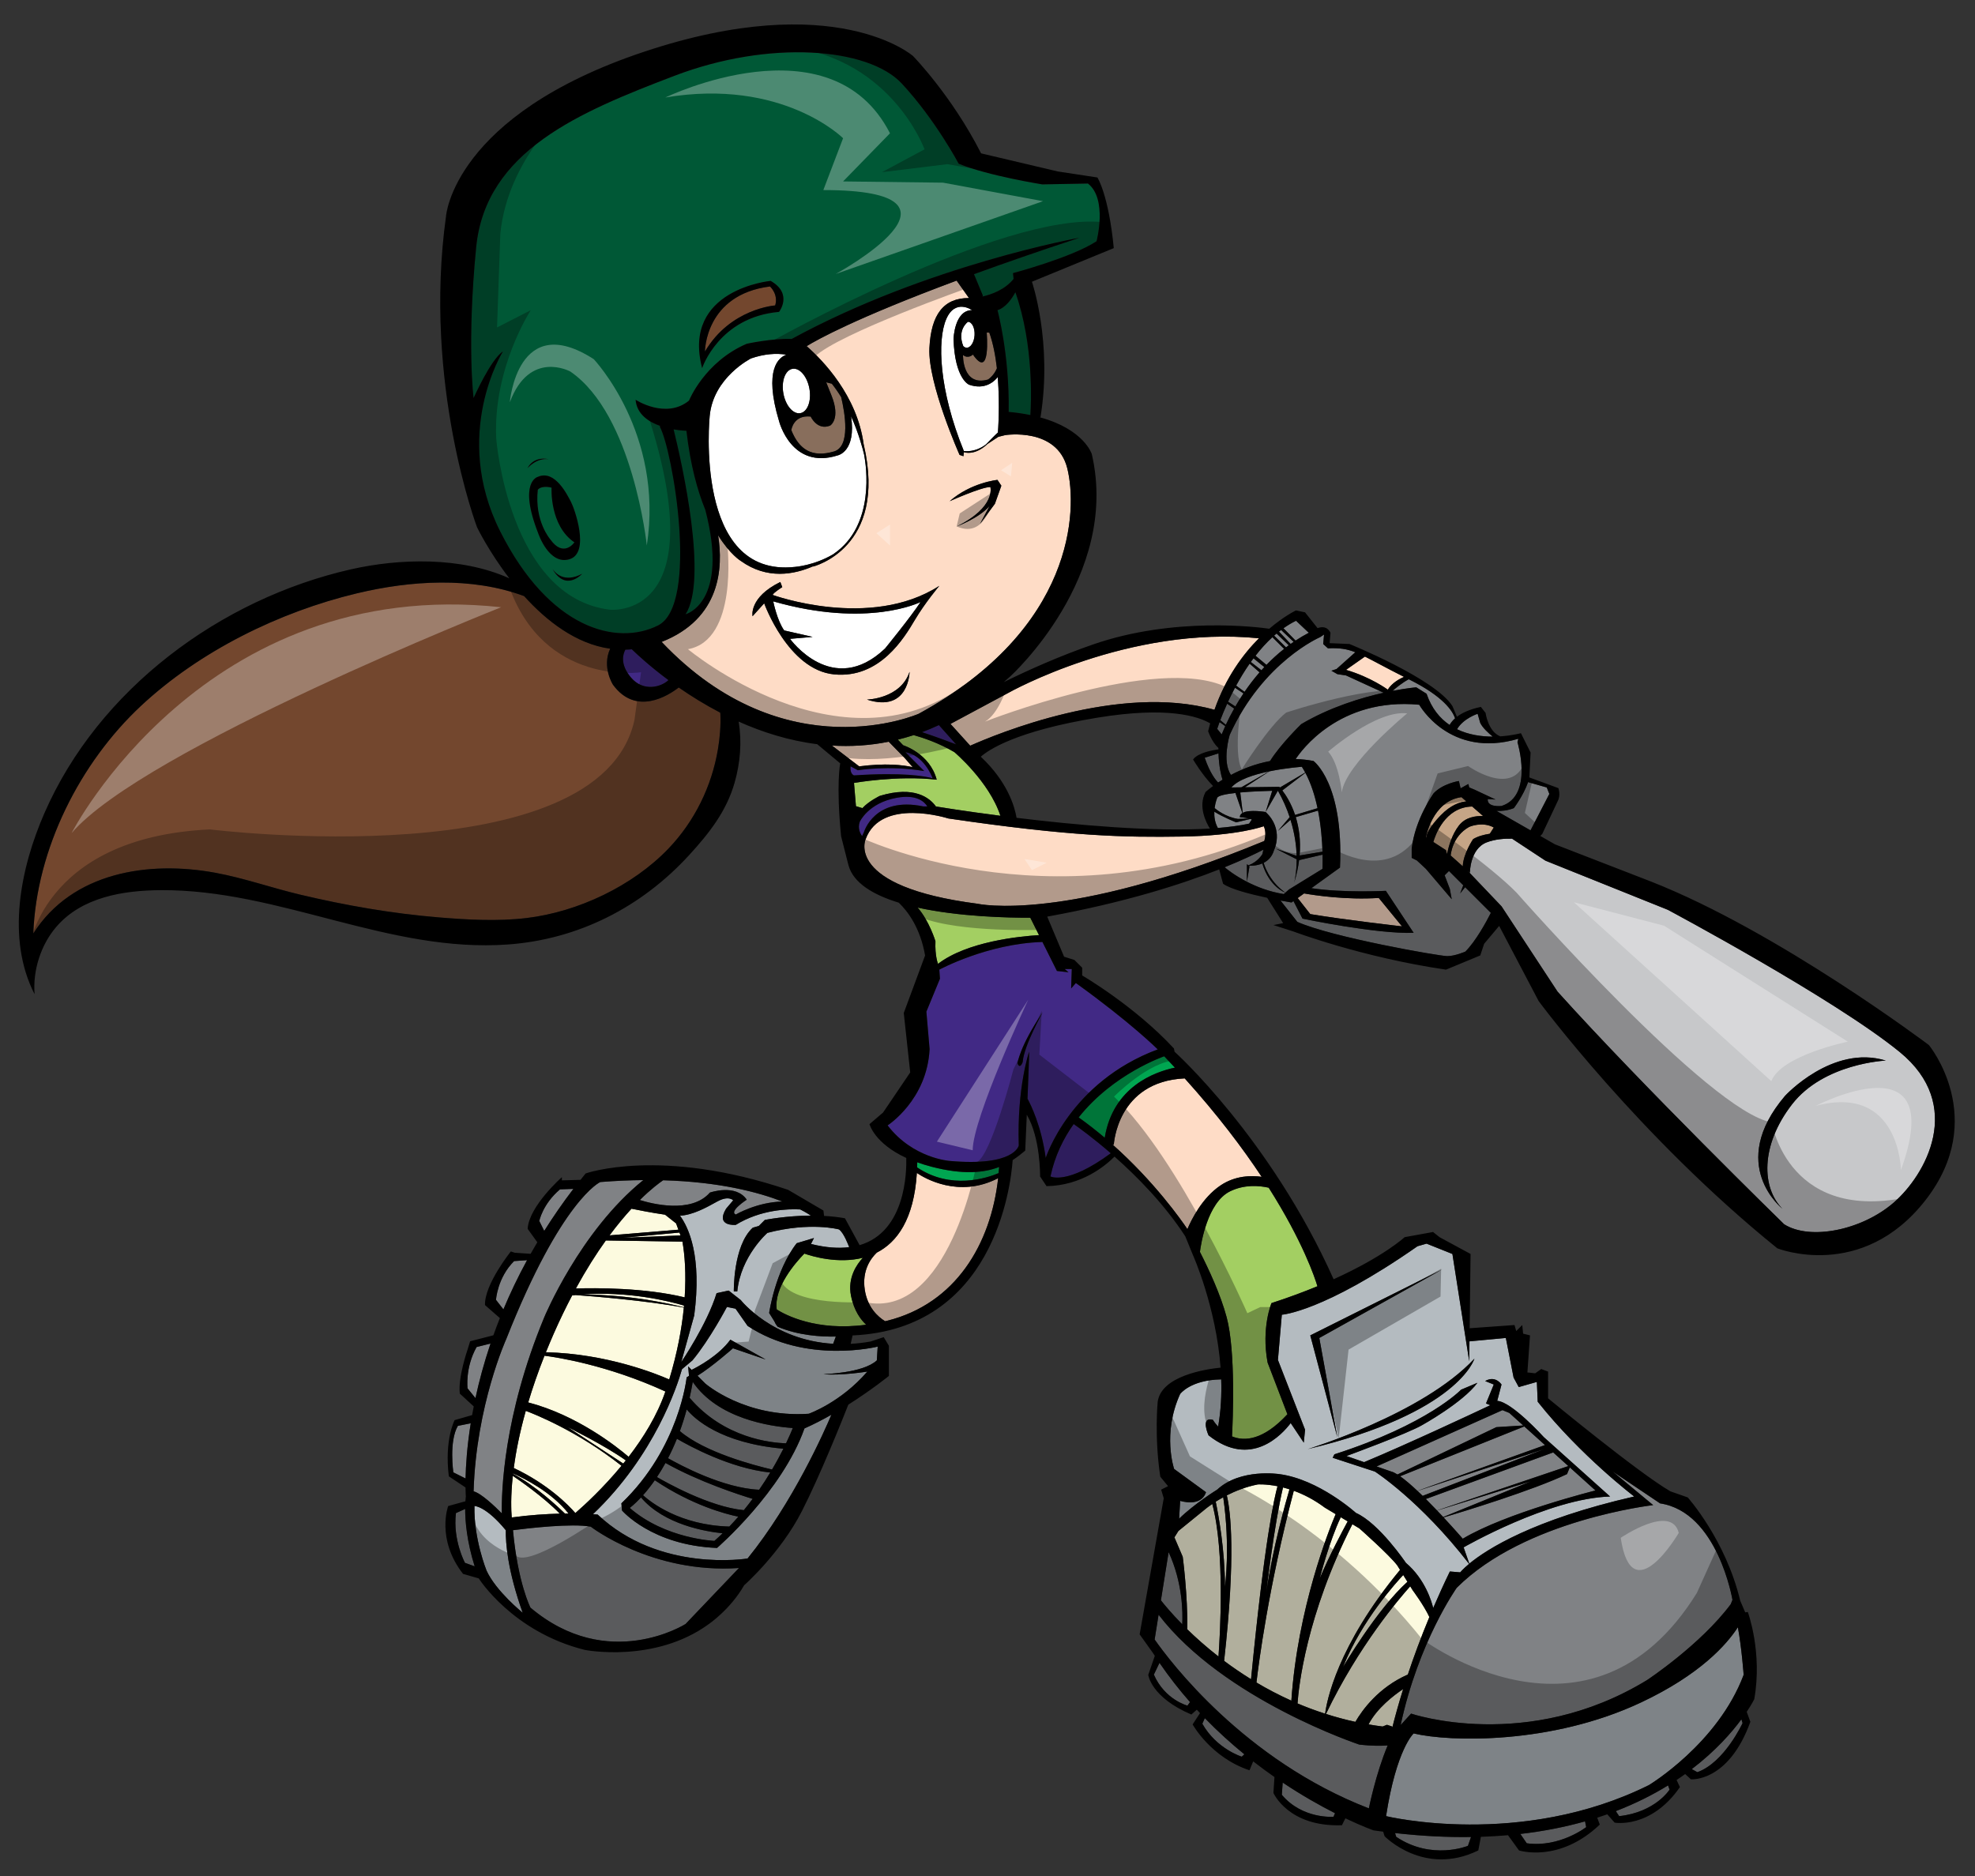 <?xml version="1.0" encoding="utf-8"?>
<!-- Generator: Adobe Illustrator 17.0.0, SVG Export Plug-In . SVG Version: 6.00 Build 0)  -->
<!DOCTYPE svg PUBLIC "-//W3C//DTD SVG 1.1//EN" "http://www.w3.org/Graphics/SVG/1.1/DTD/svg11.dtd">
<svg version="1.1" id="Layer_1" xmlns="http://www.w3.org/2000/svg" xmlns:xlink="http://www.w3.org/1999/xlink" x="0px" y="0px"
	 width="200px" height="190px" viewBox="0 0 200 190" style="enable-background:new 0 0 200 190;" xml:space="preserve">
<rect x="0" y="0" width="200" height="190" fill="#333333" stroke="none"/>
<path id="color15" style="fill:#73472E;" d="M71.387,35.602c0,0,0-5.759,6.587-6.588c0,0,0.873,0.785,0.523,1.92
	C78.498,30.934,73.961,31.239,71.387,35.602z M72.934,72.178c-1.565-0.814-2.977-1.697-4.201-2.548
	c-1.053,0.813-4.327,2.919-6.661-0.283c0,0-1.146-1.777-0.282-3.645c-3.473-0.489-6.448-2.82-8.714-5.33
	c-5.351-1.984-11.504-1.58-16.948-0.276c-7.869,1.884-15.91,5.85-21.849,11.392C8.09,77.264,3.697,85.978,3.371,94.543
	c3.96-6.223,11.69-7.393,18.445-6.148c2.903,0.535,5.71,1.533,8.582,2.214c4.614,1.095,9.307,1.914,14.036,2.304
	c2.926,0.241,5.956,0.415,8.884,0.065c5.207-0.62,10.752-3.244,14.383-7.041c2.635-2.755,4.368-6.283,5-10.038
	c0.2-1.181,0.301-2.389,0.249-3.586C72.947,72.277,72.942,72.231,72.934,72.178z"/>
<path id="color14" style="fill:#005836;" d="M55.724,54.624c0,0-1.614-1.832-1.265-5.018c0,0,0.305-0.48,1.396-0.218
	c0,0-0.219,3.839,2.313,5.541C58.168,54.929,57.076,56.543,55.724,54.624z M102.131,41.715c0.811,0.075,1.544,0.185,2.209,0.322
	c0.078-1.136,0.371-7.066-1.519-12.44c-0.36,0.67-0.977,1.555-1.813,1.817c0,0,1.222,4.45,1.134,10.208L102.131,41.715z
	 M50.663,53.838c-4.974-9.86,0.262-18.236,0.262-18.236c-1.222,0.786-2.967,4.712-2.967,4.712s-0.698-5.497,0.262-15.27
	c0.96-9.773,10.471-13.699,20.069-17.364c9.598-3.665,19.633-2.879,23.036,0.785c3.403,3.665,5.758,8.115,5.758,8.115
	c2.967,1.222,8.465,2.094,8.465,2.094l4.624-0.087c2.007,1.571,0.871,5.846,0.871,5.846c-2.529,1.658-8.462,3.228-8.462,3.228
	l0.058,0.588c-0.873,1.093-2.229,1.575-3.152,1.785c0.027-0.062,0.041-0.104,0.041-0.104l-0.896-2.161
	c3.034-1.104,6.562-2.332,10.667-3.685c0,0-15.384,2.763-29.129,10.246c-2.032-0.071-4.551,0.487-4.551,0.487
	c-4.276,1.832-5.847,5.758-5.847,5.758c-2.355,1.919-5.409-0.088-5.409-0.088c0.125,1.462,1.311,2.24,2.512,2.658l-0.068,0.047
	c1.309,2.355,4.014,18.062-0.175,20.156C62.443,65.443,55.637,63.698,50.663,53.838z M71.104,37.282c0,0,1.701-5.17,7.786-5.694
	c0,0,1.439-1.832-0.851-3.141C78.039,28.447,69.009,29.298,71.104,37.282z M58.952,58.114c-1.825,0.966-2.738-0.091-3.009-0.503
	c-0.029-0.052-0.06-0.094-0.088-0.15c0,0,0.029,0.061,0.088,0.15C57.283,59.982,58.952,58.114,58.952,58.114z M55.55,46.509
	c0,0-1.439-0.393-2.138,0.916C53.412,47.425,54.328,46.334,55.55,46.509z M54.503,54.013c0,0,1.09,3.272,3.186,2.618
	c2.094-0.655,0.479-5.148,0.131-5.803c-0.35-0.654-1.614-3.315-3.359-2.53C54.459,48.298,52.452,48.778,54.503,54.013z
	 M69.511,43.629c0,0-0.555-0.012-1.297-0.141c0.885,3.603,3.484,15.205,1.209,18.727c0,0,4.45-1.134,2.007-10.558v-0.004
	C70.635,49.713,69.91,47.106,69.511,43.629z"/>
<path id="color13" style="fill:#886E5C;" d="M97.52,35.951c0.524,0.437,1.003-0.043,1.003-0.043
	c1.834,2.661,1.396-2.225,1.396-2.225h0.262c0.389,1.09,0.628,2.356,0.771,3.615c-0.314,0.777-0.902,1.141-0.902,1.141
	C97.433,39.18,97.52,35.951,97.52,35.951z M84.062,43.106c-1.31,0.523-1.964-0.916-1.964-0.916
	c-1.768-0.196-1.963,1.374-1.963,1.374c0.786,1.963,2.095,2.814,4.319,2.16c1.707-0.502,1.103-3.928,0.73-5.498
	c-0.284-0.47-0.601-0.928-0.946-1.362l-0.57-0.144l0.524,1.31C85.173,42.452,84.062,43.106,84.062,43.106z"/>
<path id="color12" style="fill:#C6A586;" d="M148.129,87.74l-1.223-1.093c0,0,0.107-1.92,1.876-2.902c0,0,1.309-0.589,2.487,0.065
	l-0.401,0.63c-0.615,0.097-1.232,0.262-1.694,0.548C149.174,84.988,148.171,86.469,148.129,87.74z M146.537,86.504
	c0.15-0.756,0.486-1.969,1.198-2.89c0.659-0.854,1.708-0.993,2.452-0.966l-1.105-0.964c-2.797,0.048-3.772,3.015-3.936,3.591
	l1.278,0.826L146.537,86.504z M147.997,80.735c-2.944,0.393-3.601,4.057-3.601,4.057l0.043,0.027
	c0.023-0.818,1.464-2.252,1.464-2.252c1.009-1.046,1.952-1.344,2.577-1.409L147.997,80.735z"/>
<path id="color11" style="fill:#808285;" d="M132.191,78.271c0.578,1.083,0.968,2.338,1.229,3.581l-2.271,0.684
	c-0.402-1.204-0.953-2.04-1.295-2.481L132.191,78.271z M131.004,65.004l-1.271-1.202c-0.071,0.053-0.143,0.109-0.213,0.166
	l1.183,1.25C130.801,65.146,130.9,65.074,131.004,65.004z M125.063,69.655l0.859,0.573c-0.305,0.453-0.577,0.896-0.822,1.319
	l-0.739-0.478C124.564,70.627,124.8,70.15,125.063,69.655z M124.27,71.271l0.707,0.494c-0.34,0.601-0.616,1.156-0.84,1.64
	l-0.563-0.466C123.737,72.503,123.97,71.93,124.27,71.271z M131.196,64.877l-1.225-1.248c0.405-0.286,0.828-0.544,1.271-0.761
	l1.179,1.113l0.12,0.1C132.073,64.33,131.624,64.596,131.196,64.877z M123.499,73.136l0.574,0.406
	c-0.144,0.317-0.263,0.599-0.359,0.839l-0.454-0.562C123.26,73.82,123.341,73.564,123.499,73.136z M127.139,66.412
	c0.519-0.667,1.09-1.306,1.713-1.877l1.184,1.182c-0.65,0.514-1.244,1.06-1.787,1.62L127.139,66.412z M126.546,67.215l1.003,0.879
	c-0.572,0.659-1.077,1.324-1.52,1.974l-0.85-0.631C125.574,68.712,126.03,67.956,126.546,67.215z M127.739,67.882l-1.073-0.839
	c0.088-0.124,0.179-0.245,0.271-0.368l1.094,0.886C127.932,67.667,127.835,67.774,127.739,67.882z M130.232,65.563l-1.207-1.186
	c0.082-0.073,0.166-0.144,0.25-0.213l1.231,1.189C130.414,65.422,130.324,65.493,130.232,65.563z M131.607,86.644
	c0.131-1.542-0.069-2.842-0.392-3.887l2.255-0.659c0.305,1.549,0.417,3.056,0.454,4.16L131.607,86.644z M125.551,82.763
	c0,0,0.463,0.026,0.921,0.143l-1.118,0.033c-1.231-0.192-2.154-0.926-2.354-1.097c0.077-0.608,0.262-1.042,0.262-1.042
	c0.113-0.226,0.886-0.381,1.845-0.489l0.703,2.032C125.65,82.439,125.551,82.574,125.551,82.763z M131.832,77.659
	c0.121,0.187,0.234,0.382,0.342,0.583l-2.563,1.518c-0.042-0.046-0.065-0.072-0.065-0.072l-3.476,0.047l2.471-1.613
	C130.248,77.769,131.832,77.659,131.832,77.659z M125.704,79.74l-1.005,0.014c0.675-0.797,2.285-1.308,3.805-1.625L125.704,79.74z
	 M125.18,83.287l1.435-0.34c0.053,0.016,0.104,0.031,0.155,0.051l-0.279,0.42c-0.932,0.202-1.998,0.345-3.162,0.439
	c-0.305-0.55-0.381-1.137-0.359-1.651C123.84,82.757,125.18,83.287,125.18,83.287z M126.271,87.52v1.786
	c-1.274-0.655-2.088-1.325-2.257-1.472c1.813-0.735,3.117-1.362,3.925-1.779l-0.099,0.438c0,0-0.438,0.801-1.426,1.146
	L126.271,87.52z M130,90.551c-1.488-0.239-2.743-0.738-3.729-1.246l0.261-1.568l-0.066-0.057c0.245,0.012,0.812,0.004,1.361-0.229
	c0.733,2.409,2.327,2.946,2.327,2.946c-1.745-1.221-2.183-3.01-2.183-3.01l-0.002-0.002c0.445-0.225,0.856-0.614,1.05-1.285
	c0,0,1.047-2.095-0.851-3.862l1.242-2.159c0.524,0.929,0.909,1.828,1.192,2.682l-1.192,1.398l1.276-1.126
	c0.43,1.383,0.594,2.632,0.621,3.649l-2.115-0.734l2.117,1.079c0,1.297-0.199,2.164-0.25,2.365c-0.007,0.016-0.009,0.03-0.014,0.046
	c0,0,0.005-0.016,0.014-0.046c0.248-0.807,0.407-1.566,0.496-2.279l2.377-0.555c0.021,0.881-0.007,1.439-0.007,1.439l-3.403,2.094
	L130,90.551z M128.836,80.092l-0.667,2.148c0,0-1.634-0.284-2.319,0.083l-0.253-2.061C126.773,80.155,128.1,80.11,128.836,80.092z"
	/>
<path id="color10" style="fill:#808285;" d="M133.688,64.527l0.393-0.262l-0.087,0.96l0.48,0.437
	c1.154-0.056,1.903,0.057,2.773,0.396l-1.901,1.698l-0.521,0.174l0.608,0.349l0.873,0.131l3.813,1.75
	c-2.286,0.509-5.433,1.457-8.351,3.18c0,0-2.125,2.065-3.158,3.738c-1.549,0.291-2.896,0.843-3.956,1.405
	c-0.942-1.371-0.128-4.052-0.128-4.052C127.885,67.014,133.688,64.527,133.688,64.527z M151.547,82.131l3.441,1.967l1.908-3.69
	l-0.264-0.654l-1.832-0.523l-0.052-0.032c-0.507,1.423-1.452,2.649-1.452,2.649C152.686,82.088,152.082,82.151,151.547,82.131z
	 M143.416,69.609l1.047,0.655c0.516,1.499,1.357,2.5,2.334,3.16c0.102-0.188,0.271-0.425,0.551-0.671
	c-0.242-0.736-1.173-2.216-4.673-3.951c-0.007-0.003-0.013-0.006-0.018-0.008c-0.638,0.343-1.251,0.834-1.645,1.18
	C142.477,69.689,143.416,69.609,143.416,69.609z M149.895,73.209l-0.263-0.916c0,0-1.438,0.46-2.086,1.563
	c1.189,0.575,2.491,0.747,3.615,0.748C150.77,74.285,150.12,73.704,149.895,73.209z M123.802,78.968
	c-0.141-0.427-0.362-1.309-0.409-2.666l-1.396,0.441c0.531,1.563,1.114,2.263,1.358,2.508
	C123.495,79.16,123.645,79.065,123.802,78.968z M147.866,90.486l0.313-0.822l-1.446-1.448l-0.438,0.437l0.524,1.375l0.194,1.046
	l-2.617-3.075l-0.914-0.851l-0.524-0.263V85.97c0.327-3.01,2.226-5.627,2.226-5.627c0.916-0.98,2.553-1.243,2.553-1.243l0.174,0.742
	l0.786-0.437l0.087,0.349l0.523,0.218l2.139,1.004l-0.786-0.044c-0.086,0.874,1.396,0.699,1.396,0.699
	c3.271-1.047,1.614-6.457,1.614-6.457l0.087-0.349c-6.98,2.051-10.034-3.447-10.034-3.447c-8.134-0.772-12.02,4.744-12.51,5.498
	c0.582,0.018,1.183,0.079,1.799,0.196c0,0,3.075,2.225,2.684,10.797l-2.896,2.086c3.234,0.497,7.542,0.27,7.542,0.27l2.814,4.253
	c-3.796,0.133-11.255-1.439-11.255-1.439l-0.916-1.777l-0.196,0.144c0,0-0.446-0.073-1.118-0.199l1.707,2.162
	c3.533,1.57,14.396,3.469,15.184,3.469c0.786,0,1.832-0.459,1.832-0.459c1.045-1.047,2.088-2.951,2.582-3.918l-2.604-2.602
	L147.866,90.486z"/>
<path id="color9" style="fill:#C7C8CA;" d="M192.367,106.54c-6.632-5.409-23.473-14.396-23.473-14.396l-12.391-4.975l-3.385-2.23
	c-0.753-0.016-1.719,0.048-2.571,0.376c-1.7,0.654-1.7,3.076-1.7,3.076l-0.285-0.262l3.491,3.665l5.673,8.638
	c8.639,9.601,22.947,23.561,22.947,23.561c2.617,1.658,7.854,0.609,11.081-2.184C194.984,119.018,198.998,111.95,192.367,106.54z
	 M181.459,111.863c-3.229,4.188-3.054,8.464-0.959,10.558c0,0-5.672-4.448,0.261-11.431c0,0,4.8-5.234,10.209-3.576
	C190.97,107.414,184.689,107.675,181.459,111.863z"/>
<path id="color8" style="fill:#A3CF62;" d="M94.729,95.328c0,0-0.631-2.076-1.804-3.407c4.222,0.927,9.169,1.032,11.411,1.026
	l0.881,1.762c-1.973,0.121-7.28,0.648-10.227,2.91C94.989,97.619,94.662,96.834,94.729,95.328z M89.1,80.604
	c3.522-1.066,5.07,0.229,5.677,1.077c0.368,0.061,2.931,0.478,6.531,0.942c-1.137-3.476-4.661-6.447-4.661-6.447
	c-1.561-0.925-3.192-1.465-4.12-1.725c-0.539,0.176-1.074,0.328-1.607,0.459l0.536,0.567c0,0,2.705,0.829,3.402,3.49
	c-3.991-0.458-8.377,0.328-8.377,0.328l0.197,2.355l0.654,0.196C87.987,81.128,89.1,80.604,89.1,80.604z M86.177,131.234
	c-0.367-1.836,0.596-3.196,1.202-3.848c-2.525,0.635-5.128-0.145-5.925-0.424c-0.892,0.914-3.106,3.442-2.798,5.657
	c0.854,0.545,4.002,2.231,9.058,1.546C87.189,133.684,86.485,132.781,86.177,131.234z M124.568,120.654
	c-2.305,1.123-2.953,5.326-3.058,6.136c0.898,1.759,2.099,4.338,2.708,6.626c0.924,3.467,0.624,10.473,0.542,12.063
	c1.278,0.521,3.17,0.388,5.609-2.244l-2.007-5.237c-0.654-3.534,0.394-6.021,0.394-6.021c1.737-0.563,3.282-1.141,4.653-1.707
	c-0.257-0.859-1.471-4.521-4.937-9.98C127.46,120.063,125.995,119.96,124.568,120.654z"/>
<path id="color7" style="fill:#00A651;" d="M117.895,106.979c0.369,0.387,0.729,0.77,1.084,1.149
	c-2.063,0.433-6.266,1.943-7.108,7.101c-0.83-0.701-1.71-1.394-2.64-2.057C112.735,108.734,117.895,106.979,117.895,106.979z
	 M94.334,118.167c-0.53-0.138-1.003-0.29-1.45-0.45c-0.003,0.174-0.004,0.35-0.011,0.52c3.411,2.294,7.055,1.085,8.251,0.578
	c0.019-0.207,0.043-0.414,0.056-0.621C99.647,118.783,97.534,118.997,94.334,118.167z"/>
<path id="color6" style="fill:#808285;" d="M50.817,153.273c-0.716-0.724-2.104-2.045-2.859-2.231
	c0.262-8.726,3.316-15.445,3.316-15.445c5.584-14.135,9.511-15.881,9.511-15.881c1.546-0.124,2.995-0.185,4.359-0.196
	c-6.431,5.185-10.03,13.895-10.03,13.895C50.954,143.441,50.778,151.189,50.817,153.273z M137.656,176.693
	c0,0-13.727-4.553-20.33-13.154l-0.401,2.508c1.532,2.191,9.065,12.225,21.693,17.104c0,0,0.71-3.549,1.908-6.373
	C139.922,176.822,138.943,176.842,137.656,176.693z M71.888,120.785c0,0,2.618-0.917,3.73,0.719c0,0-1.833,1.18-1.112,1.507
	c0,0,2.156-1.271,4.729-1.317c-2.418-0.939-6.359-1.997-12.081-2.157c-0.401,0.272-1.244,0.896-2.361,2.004
	C65.923,121.895,69.983,122.97,71.888,120.785z M118.342,157.198l-0.781,4.882c0.345,0.438,1.07,1.318,2.16,2.428
	C119.784,163.352,119.773,160.302,118.342,157.198z M147.518,160.813c0,0-3.877,5.463-5.678,13.898l1.053-1.159
	c0,0,11.778,4.013,23.908-3.403c0,0,5.41-3.575,8.465-7.678l0.174-0.437c0,0-1.482-8.899-7.33-9.773l-4.799-3.227l4.102,3.402
	C167.411,152.438,154.41,153.921,147.518,160.813z M59.825,154.619c-1.912-0.354-6.295,0.152-7.878,0.357
	c0.491,5.351,1.771,7.844,1.771,7.844c7.854,6.632,15.706,1.658,15.706,1.658l5.41-5.674
	C66.02,159.417,59.825,154.619,59.825,154.619z M63.772,152.721c3.601,3.142,8.573,3.338,8.573,3.338
	c0.286-0.252,0.562-0.509,0.83-0.77c-1.644-0.164-5.904-0.85-8.265-3.627C64.231,152.391,63.772,152.721,63.772,152.721z
	 M156.373,146.766l-12.828,4.233c0.173,0.163,0.346,0.328,0.521,0.499L156.373,146.766z M156.454,146.354l-2.094-1.885
	l-12.577,5.043c0.512,0.358,1.12,0.885,1.755,1.48L156.454,146.354z M154.999,150.038l-9.47,2.946
	c0.214,0.225,0.421,0.444,0.621,0.658L154.999,150.038z M158.818,148.48l-1.534-1.381l-12.895,4.717
	c0.384,0.385,0.767,0.775,1.132,1.16L158.818,148.48z M161.563,150.954l-2.596-2.339l-0.281,0.68
	c-3.448,1.648-10.559,3.813-12.5,4.391c1.113,1.196,1.941,2.154,1.941,2.154C152.49,153.223,161.563,150.954,161.563,150.954z
	 M152.839,143.102l-0.69-0.283l-12.748,5.703l1.484,0.514c0.176,0.043,0.391,0.148,0.631,0.3l10.016-4.794l2.72-0.169
	L152.839,143.102z M80.284,144.63c-2.345-0.166-7.591-0.954-10.132-4.673c-0.097,0.559-0.201,1.094-0.318,1.609
	c3.487,4.101,8.27,4.568,9.765,4.608C79.935,145.475,80.162,144.936,80.284,144.63z M79.332,146.727
	c-6.38-0.563-9.012-3.039-9.792-3.98c-0.211,0.783-0.444,1.515-0.691,2.193c2.497,2.146,7.488,3.463,9.334,3.895
	C78.638,148.063,79.02,147.348,79.332,146.727z M74.77,153.607c-1.263-0.258-4.676-1.146-8.459-3.69
	c-0.426,0.612-0.833,1.116-1.192,1.518c0.8,0.725,3.75,3.039,8.739,3.174C74.172,154.277,74.476,153.943,74.77,153.607z
	 M78.001,149.136c-4.067-0.417-8.271-2.729-9.451-3.418c-0.289,0.718-0.593,1.371-0.901,1.968c1.23,0.701,5.574,3.035,9.227,3.193
	C77.29,150.281,77.665,149.695,78.001,149.136z M76.216,151.803c-1.334-0.402-5.412-1.719-8.825-3.635
	c-0.289,0.525-0.579,1-0.864,1.428c0.831,0.486,5.292,3.021,8.795,3.354C75.636,152.566,75.934,152.184,76.216,151.803z"/>
<path id="color5" style="fill:#412985;" d="M87.485,84.291l-0.184,0.387c-0.168-0.226-0.478-0.767-0.231-1.457
	c0,0,0.851-1.896,3.729-2.421c2.013-0.365,2.808,0.387,3.106,0.873h-0.401C88.533,80.625,87.485,84.291,87.485,84.291z
	 M94.446,78.828c-0.126-0.337-0.949-2.326-2.759-2.654l0.16,0.177l1.745,1.745c-3.578-0.611-6.719-0.086-6.719-0.086l-0.742-0.393
	c-0.087,0.785,0.35,0.916,0.35,0.916C91.41,78.209,93.624,78.6,94.446,78.828z M93.368,74.154c1.441,0.467,3.453,1.237,3.453,1.237
	l-1.743-1.954C94.506,73.704,93.937,73.943,93.368,74.154z M63.33,65.798c0.216-0.004,0.434-0.017,0.654-0.037
	c0.61,0.593,1.895,1.775,3.708,3.12c-0.701,0.681-2.521,1.234-3.788-0.254C62.734,67.255,63.106,66.201,63.33,65.798z
	 M105.563,95.403l1.469,2.936l1.178,0.131l-0.395-0.327h0.721l-0.065,1.963l0.479-0.545c5.585,4.015,8.29,6.72,8.29,6.72
	c-8.9,3.315-11.343,10.995-11.343,10.995c-0.442-3.242-1.521-5.404-1.845-6.002c0.085-2.088,0.164-4.144,0.164-4.754
	c0,0-1.244,3.599-1.047,9.489c0,0-0.393,2.158-7.003,1.569c0,0-3.729-0.262-6.282-3.6c0,0,3.991-2.553,4.253-7.722l-0.327-3.796
	l1.375-3.338l-0.065-0.916C95.12,98.208,99.979,95.57,105.563,95.403z M105.591,102.525c-2.354,3.47-2.552,5.172-2.552,5.172
	c0.261,0.654,0.521-0.133,0.521-0.133C103.693,105.864,105.591,102.525,105.591,102.525z M106.376,119.148
	c0,0,1.681,0.916,6.108-2.347c-1.793-1.553-3.236-2.595-3.76-2.959C107.672,115.33,106.814,117.087,106.376,119.148z"/>
<path id="color4" style="fill:#B4BBC0;" d="M129.411,137.734l2.748,7.066l-0.13,1.311l-1.31-1.963l-0.011-0.026
	c-0.85,1.13-4.018,4.663-8.323,1.247c0,0-0.871-1.92,0.439-1.57c0,0,0.181,0.313,0.533,0.688c0.279-1.596,0.361-3.215,0.311-4.786
	c-3.123,0.057-4.16,1.481-4.16,1.481c-1.833,4.014-0.609,7.592-0.609,7.592l3.228,2.354c-0.522,1.57-2.617,0.873-2.617,0.873
	l-0.104,1.811c1.562-1.528,3.855-2.945,3.855-2.945c2.355-2.182,6.284-1.571,6.284-1.571c4.013,0.524,7.765,3.929,7.765,3.929
	c2.355,1.047,5.062,5.061,5.062,5.061c1.974,1.67,2.625,3.998,2.762,4.574c0.513-1.192,1.072-2.429,1.688-3.702l1.047,0.088
	c0,0,0.256-0.325,0.902-0.859c-4.953-6.403-9.541-9.35-9.541-9.35l-4.274-1.396l0.174-0.35c9.51-3.055,12.826-6.545,12.826-6.545
	l1.658-0.698c-1.483,2.006-5.585,4.276-5.585,4.276c-1.482,0.871-7.679,3.141-7.679,3.141l1.79,0.62
	c4.371-1.819,11.055-4.953,12.777-5.767l-0.434-0.176l0.787-1.921l-0.873-0.35c1.047-0.61,1.657,0.35,1.657,0.35l-0.436,1.658
	c1.482,0.089,4.712,3.666,4.712,3.666l6.718,6.021c-6.193,0.175-14.833,5.148-14.833,5.148l0.578,1.65
	c1.77-1.458,6.418-4.451,16.698-6.8c0,0-5.41-4.102-9.772-9.598l-0.087-2.007l-1.833,0.522l-0.522-0.961l-0.786-4.013l-3.685,0.343
	l-0.023,2.014l-1.702-10.863l-2.617-1.047l-0.916,0.262c-9.555,6.676-13.742,6.938-13.742,6.938L129.411,137.734z M146.034,128.572
	L133.6,135.51l1.832,10.078l-2.746-10.341L146.034,128.572z M149.307,137.604c0,0-1.57,5.498-16.884,9.162
	C132.423,146.766,144.07,143.232,149.307,137.604z M74.506,124.057c2.538-1.562,5.292-1.63,6.53-1.564
	c0.549,0.281,0.902,0.503,1.079,0.621c-2.57,0.019-4.665,0.443-4.665,0.443l-0.61,0.611l-0.61,0.174
	c-2.007,1.831-1.919,6.456-1.919,6.456h0.349c0.35-3.577,3.054-5.933,3.054-5.933c4.363-1.135,7.243-0.35,7.243-0.35
	c0.48,0.32,0.96,1.597,1.036,1.801c-1.07,0.132-2.33,0.058-3.829-0.317l-0.05,0.015l0.312-0.625l-1.745,0.523
	c-2.181,2.792-2.792,7.066-2.792,7.066l0.53,0.849c0.142,0.346,0.342,0.548,0.342,0.548c2.077,0.882,4.363,1.023,5.88,0.992
	l-0.27,0.734c-6.154-0.363-9.361-4.433-9.361-4.433l-1.222-0.959l-1.221,0.263c-0.96,3.141-3.578,6.979-3.578,6.979l1.309-4.712
	c0.797-6.012-0.56-8.915-1.437-10.111c1.324-0.077,2.672-0.83,3.75-1.429c1.178-0.655,1.636-0.132,1.636-0.132l-0.72,0.852
	C72.412,124.253,74.506,124.057,74.506,124.057z M88.881,136.382l-0.087,1.395c-1.396,1.311-5.41,1.396-5.41,1.396
	c1.745,0.176,4.45-0.262,4.45-0.262c-2.705,3.141-5.933,4.273-5.933,4.273c-6.458,0.438-10.471-3.053-10.471-3.053l-0.797-0.797
	c1.48-0.916,3.59-2.781,3.59-2.781l3.315,1.135l-3.577-2.006c-1.186,1.629-3.309,2.754-3.924,3.056l-0.351-0.353l0.086,0.961
	l-0.239,0.151c0,0-0.72,7.133-6.609,12.761l0.065,0.721c0,0,3.011,3.535,9.621,3.795c0,0,6.588-5.691,8.855-12.105
	c0.932-0.41,1.854-0.89,2.73-1.387c-0.708,1.673-3.892,8.89-8.49,14.562c0,0-8.899,1.483-15.182-4.449c0,0-0.168-0.018-0.474-0.037
	c6.255-5.975,8.537-13.006,9.013-14.686l1.06-0.895c1.745-2.095,3.49-5.41,3.49-5.41l0.873,0.175l1.221,1.745
	C81.639,138.215,88.881,136.382,88.881,136.382z M51.222,154.984c-0.021,1.268,0.171,4.05,1.71,8.358c0,0-2.704-2.181-3.663-4.276
	c0,0-1.309-3.228-1.222-6.543C48.046,152.523,49.201,152.525,51.222,154.984z M175.987,164.807c0.391,2.094,0.586,4.819,0.586,4.819
	c-2.618,6.981-9.599,11.17-9.599,11.17c-13.002,6.456-26.613,3.142-26.613,3.142c1.048-6.807,2.792-8.377,2.792-8.377
	c3.666,0.873,13.962,1.133,23.036-3.142C172.171,169.602,174.854,166.557,175.987,164.807z"/>
<path id="color3" style="fill:#808285;" d="M160.511,184.465l0.116,0.584c0,0-2.684,2.094-6.02,1.637l-0.649-0.945
	C156.357,185.464,158.536,185.021,160.511,184.465z M141.388,186.031c3.601,2.42,7.265,0.915,7.265,0.915l0.314-0.896
	c-2.382,0.034-4.94-0.089-7.694-0.398L141.388,186.031z M163.626,183.428l0.339,0.51c3.664-0.394,5.105-2.686,5.105-2.686
	l-0.153-0.429C167.393,181.763,165.638,182.654,163.626,183.428z M58.064,120.41l-1.358,0.048c-1.768,1.505-2.094,3.206-2.094,3.206
	l0.5,1.001C55.997,123.258,56.974,121.837,58.064,120.41z M129.805,181.777c2.094,2.485,5.234,2.224,5.234,2.224l0.152-0.362
	c-1.498-0.758-3.321-1.779-5.299-3.1L129.805,181.777z M171.32,179.173l0.563,0.313c2.748-0.981,4.581-4.975,4.581-4.975
	l-0.117-0.382C175.352,175.479,173.734,177.329,171.32,179.173z M121.755,174.578c1.439,2.553,3.993,3.338,3.993,3.338l0.265-0.241
	c-1.339-1.09-2.688-2.307-4.006-3.663L121.755,174.578z M116.847,169.604c1.113,2.554,3.403,3.142,3.403,3.142l0.258-0.361
	c-1.076-1.224-2.115-2.544-3.091-3.971L116.847,169.604z M46.366,144.41c-0.916,1.57-0.458,4.711-0.458,4.711l1.237,0.619
	c0.024-1.289,0.145-3.209,0.524-5.592L46.366,144.41z M46.17,153.244c-0.328,2.749,0.916,5.039,0.916,5.039l0.983,0.357
	c-0.801-2.548-0.963-4.594-0.963-5.817L46.17,153.244z M49.674,136.072l-1.41,0.353c-1.177,2.097-0.916,4.189-0.916,4.189l0.8,0.987
	C48.512,139.906,49.007,138.048,49.674,136.072z M53.375,127.629l-1.315,0.094c-1.701,1.7-1.833,3.928-1.833,3.928l0.752,0.965
	C51.653,131,52.446,129.333,53.375,127.629z"/>
<path id="color2" style="fill:#FCFADF;" d="M68.914,125.125l-5.859,0.24l5.751-0.533L68.914,125.125z M69.251,132.404
	c0.006-0.061,0.01-0.118,0.016-0.178c-1.545-0.455-5.643-1.474-10.359-1.119C63.913,131.111,68.063,132.094,69.251,132.404z
	 M69.25,132.434c-3.869-0.727-9.256-1.148-10.958-1.271c-0.117,0.012-0.235,0.025-0.354,0.041c-0.624,1.181-1.248,2.464-1.866,3.871
	c-0.283,0.643-0.543,1.269-0.792,1.882c6.187,0.135,11.311,2.235,12.489,2.756C68.59,137.01,69.04,134.559,69.25,132.434z
	 M63.374,147.908c-2.138-1.524-5.882-3.368-5.882-3.368l5.624,3.689C63.202,148.123,63.288,148.018,63.374,147.908z M67.382,140.93
	c-5.896-2.699-11.042-3.473-12.244-3.623c-0.673,1.698-1.213,3.273-1.648,4.73c4.957,1.294,8.972,4.481,10.169,5.51
	C65.157,145.602,66.563,143.331,67.382,140.93z M67.346,123.021c-1.231-0.172-2.76-0.474-3.398-0.604
	c-0.678,0.737-1.427,1.631-2.222,2.7l6.974-0.577l-0.234-0.637L67.346,123.021z M58.317,130.496c2.038-0.063,6.949-0.085,11.018,0.9
	c0.159-2.403,0.009-4.324-0.228-5.646l-7.757-0.119C60.382,126.98,59.356,128.589,58.317,130.496z M62.938,148.45
	c-4.456-3.519-8.874-5.257-9.694-5.561c-0.63,2.245-1.005,4.184-1.217,5.787c3.487,1.648,5.54,3.762,6.238,4.564
	C59.242,152.391,61.098,150.68,62.938,148.45z M51.819,153.688c1.831-0.25,3.494-0.354,4.87-0.387
	c-1.639-1.688-4.16-3.427-4.759-3.828C51.709,151.533,51.758,152.954,51.819,153.688z M57.576,153.289
	c-1.733-2.201-4.558-3.59-5.619-4.057c-0.001,0.012-0.003,0.023-0.004,0.035c2.295,1.215,4.569,3.353,5.257,4.023
	C57.334,153.29,57.457,153.289,57.576,153.289z M123.112,152.089c0.27,1.306,0.934,4.884,0.934,8.638c0,0,0.562-4.041-0.173-9.084
	C123.588,151.797,123.334,151.948,123.112,152.089z M128.232,161.249c0.674-4.559,1.984-9.181,2.35-10.411
	c-0.227-0.072-0.447-0.137-0.656-0.189C129.021,154.464,128.232,161.249,128.232,161.249z M127.361,150.343
	c-1.206,0.242-2.272,0.675-3.127,1.106c0.389,1.635,0.921,6.063-0.273,16.763c0.832,0.625,1.745,1.251,2.727,1.859
	c1.382-14.238,2.394-18.536,2.684-19.548C128.155,150.282,127.361,150.343,127.361,150.343z M131.018,150.984
	c-2.567,9.756-3.563,17.535-3.782,19.421c1.094,0.651,2.272,1.27,3.536,1.839c0.636-9.375,3.804-17.282,4.485-18.893l-1.089-0.653
	C133.066,151.874,131.984,151.336,131.018,150.984z M144.746,163.771c-0.559-1.2-1.68-2.696-1.68-2.696l-0.258-0.417
	c-1.063,1.18-5.224,6.02-8.532,12.93c0.956,0.307,1.946,0.577,2.978,0.801c0.682-1.178,2.331-3.483,5.313-4.792
	C143.15,167.845,143.868,165.887,144.746,163.771z M140.013,174.861l0.438-0.176l0.524,0.176l0.016,0.113
	c0.271-1.082,0.634-2.4,1.104-3.912c-0.93,0.619-2.655,1.932-3.51,3.584C139.054,174.729,139.529,174.801,140.013,174.861z
	 M137.656,154.793l-0.705-0.424c-4.688,9.226-5.444,16.548-5.557,18.154c0.891,0.379,1.827,0.725,2.797,1.039
	c0.154-1.224,1.188-6.816,7.586-14.565l-0.28-0.452C140.713,157.497,137.656,154.793,137.656,154.793z M135.999,168.84
	c0,0,3.435-5.857,6.526-8.64l-0.426-0.685C141.503,160.146,137.915,164.051,135.999,168.84z M122.125,152.787l-2.791,2.268
	l-0.407,0.65l0.843,1.967c0,0,0.519,3.928,0.461,7.344c0.867,0.848,1.924,1.793,3.16,2.758c0.161-2.202,0.666-10.61-0.629-15.455
	C122.354,152.596,122.125,152.787,122.125,152.787z M133.645,159.854c0.951-2.268,2.39-4.959,2.83-5.771l-0.701-0.42
	C134.604,156.102,133.645,159.854,133.645,159.854z"/>
<path id="color1" style="fill:#FEDCC6;" d="M87.006,77.616l-2.762-2.108c1.857,0.114,3.783,0.009,5.754-0.389l1.631,1.668
	l0.792,0.91C91.397,77.464,89.658,77.275,87.006,77.616z M67,65.011c5.988-2.356,6.246-7.529,5.718-10.802
	c1.222,1.964,2.291,2.596,2.291,2.596c2.661,1.915,5.414,1.402,7.406,0.515l-0.117,0.071c0,0,7.609-1.828,5.172-12.359
	c-0.004-0.02-0.006-0.018-0.01-0.03c-0.661-4.942-4.152-8.524-5.776-9.944c1.034-0.636,4.95-2.833,15.188-6.641l1.253,1.769
	c-2.553-0.014-3.841,1.647-4.008,5.068c-0.174,3.577,3.055,10.82,3.055,10.82l0.393,0.131l0.034-0.405
	c1.188,0.313,2.209-0.65,2.383-0.825l1.117-0.734l0.697-0.174c0,0,5.236-0.83,6.282,3.359c1.048,4.188,0.786,16.23-15.051,24.868
	C93.026,72.293,79.545,78.256,67,65.011z M92.109,68.039c-0.915,2.749-4.319,2.814-4.319,2.814
	C92.044,72.228,92.109,68.039,92.109,68.039z M96.167,50.763c0,0,3.207-1.439,4.123-1.439c0,0,0.589,2.029-3.403,3.992
	c0,0,2.291-0.851,3.338-2.094l-0.982,1.832l1.505-2.028l0.654-1.832l-0.394-0.589C101.01,48.604,98.327,48.865,96.167,50.763z
	 M92.633,62.804c1.048-1.767,2.487-3.469,2.487-3.469c-7.002,4.516-16.884,0.917-16.884,0.917c0.131-0.262,0.981-0.786,0.981-0.786
	l-0.195-0.523c-3.208,1.57-2.814,3.468-2.814,3.468l1.178-1.309c0,0,2.421,6.74,7.068,7.198
	C89.1,68.759,91.586,64.571,92.633,62.804z M127.972,83.68c0,0-2.53,0.959-8.288,1.047c-5.759,0.087-11.17,0-23.646-1.832
	c0,0-6.806-2.182-8.376,2.094c0,0-2.182,4.8,11.343,6.545c0,0,8.807,2.004,29.031-6.361C128.304,84.251,127.972,83.68,127.972,83.68
	z M140.535,69.85c0.415-0.678,1.186-1.097,1.643-1.297c-1.836-0.923-3.027-1.595-3.956-2.055l-1.917,1.345
	C138.834,68.584,140.535,69.85,140.535,69.85z M98.249,75.526c2.539-1.135,15.086-6.37,24.735-3.638
	c1.156-3.292,2.908-5.645,4.505-7.241c-13.211-1.335-25.345,5.508-25.345,5.508l-5.895,3.161L98.249,75.526z M141.977,93.823
	l-2.355-2.879c-3.329,0.214-6.521-0.275-7.563-0.458l-0.649,0.469l1.276,1.625C136.217,93.169,141.977,93.823,141.977,93.823z
	 M92.846,118.796c-0.293,4.713-2.018,7.025-4.059,8.068c-0.615,0.593-1.509,1.817-1.215,3.759c0.269,1.777,1.304,2.723,2.056,3.188
	c0.073-0.018,0.14-0.027,0.213-0.047c6.925-1.73,10.497-7.746,11.239-14.441C97.083,121.402,93.587,119.3,92.846,118.796z
	 M112.79,115.941l-0.157-0.051c4.274,3.793,6.995,7.678,7.611,8.594c0.411-0.972,1.495-3.17,3.344-4.42
	c1.516-1.022,3.157-1.021,4.176-0.879c-1.928-2.914-4.468-6.28-7.792-9.968C113.104,109.538,112.79,115.941,112.79,115.941z"/>
<path id="fill" style="fill:#FFFFFF;" d="M97.544,35.048c-0.656-1.671,0.482-2.458,0.482-2.458c0.411,0.024,0.708,0.631,0.665,1.358
	c-0.043,0.725-0.409,1.293-0.819,1.269C97.751,35.21,97.641,35.146,97.544,35.048z M80.247,37.354
	c-0.729,0.129-1.141,1.24-0.919,2.481c0.221,1.239,0.991,2.14,1.72,2.01c0.729-0.13,1.142-1.242,0.919-2.479
	C81.745,38.124,80.976,37.225,80.247,37.354z M78.302,60.906c0,0,0.393,1.963,1.112,2.945l2.879,0.654l-2.29,0.197
	c0,0,4.319,6.021,9.62,0.981c0,0,2.618-3.206,3.599-4.711C93.222,60.972,87.922,63.655,78.302,60.906z M87.512,46.068
	c-0.139-0.596-0.545-2.165-1.328-3.913c0.537,3.585-1.339,3.961-1.339,3.961c-4.712,1.505-5.956-3.469-5.956-3.469
	c-1.583-5.262-0.016-6.455,0.747-6.726c-1.063-0.168-2.251-0.079-3.583,0.378c0,0-3.839,1.92-4.188,5.846
	c0,0-1.658,16.404,8.638,15.27c0,0,1.919-0.131,3.841-1.264l0.045-0.027C88.684,53.214,87.705,47.096,87.512,46.068z M99.854,44.999
	c0.307-0.317,0.997-1.026,1.199-1.195c0,0,0.227-2.67-0.016-5.615c-0.373,0.47-1.312,1.327-2.908,0.772c0,0-1.439-0.566-1.57-4.625
	c0,0,0.087-2.923,1.875-2.923c0,0-1.701-1.221-2.617,0.917c-0.916,2.139-0.742,7.156,1.788,13.351
	C97.718,45.703,98.798,45.824,99.854,44.999z"/>
<path id="outline" d="M57.688,56.631c2.094-0.655,0.479-5.148,0.131-5.803c-0.35-0.654-1.614-3.315-3.359-2.53
	c0,0-2.007,0.48,0.043,5.715C54.503,54.013,55.593,57.285,57.688,56.631z M54.459,49.606c0,0,0.305-0.48,1.396-0.218
	c0,0-0.219,3.839,2.313,5.541c0,0-1.092,1.614-2.444-0.305C55.724,54.624,54.11,52.792,54.459,49.606z M58.952,58.114
	c0,0-1.669,1.869-3.009-0.503C56.214,58.023,57.127,59.08,58.952,58.114z M55.855,57.46c0.029,0.056,0.059,0.099,0.088,0.15
	C55.885,57.521,55.855,57.46,55.855,57.46z M53.412,47.425c0.698-1.309,2.138-0.916,2.138-0.916
	C54.328,46.334,53.412,47.425,53.412,47.425z M78.89,31.588c0,0,1.439-1.832-0.851-3.141c0,0-9.03,0.851-6.936,8.835
	C71.104,37.282,72.805,32.112,78.89,31.588z M77.974,29.014c0,0,0.873,0.785,0.523,1.92c0,0-4.537,0.305-7.11,4.668
	C71.387,35.602,71.387,29.843,77.974,29.014z M100.29,49.323c-0.916,0-4.123,1.439-4.123,1.439c2.16-1.897,4.843-2.159,4.843-2.159
	l0.393,0.589l-0.654,1.832l-1.505,2.028l0.982-1.832c-1.047,1.243-3.338,2.094-3.338,2.094
	C100.879,51.352,100.29,49.323,100.29,49.323z M92.633,62.804c1.048-1.767,2.487-3.469,2.487-3.469
	c-7.002,4.516-16.884,0.917-16.884,0.917c0.131-0.262,0.981-0.786,0.981-0.786l-0.195-0.523c-3.208,1.57-2.814,3.468-2.814,3.468
	l1.178-1.309c0,0,2.421,6.74,7.068,7.198C89.1,68.759,91.586,64.571,92.633,62.804z M80.003,64.702l2.29-0.197l-2.879-0.654
	c-0.719-0.982-1.112-2.945-1.112-2.945c9.62,2.749,14.92,0.066,14.92,0.066c-0.98,1.505-3.599,4.711-3.599,4.711
	C84.322,70.723,80.003,64.702,80.003,64.702z M92.109,68.039c0,0-0.065,4.188-4.319,2.814
	C87.791,70.853,91.194,70.788,92.109,68.039z M103.039,107.697c0,0,0.196-1.702,2.552-5.172c0,0-1.896,3.339-2.028,5.039
	C103.563,107.564,103.3,108.352,103.039,107.697z M195.333,105.843c0,0-15.27-11.518-28.185-16.578l-9.685-3.752l-1.485-0.849
	l0.197-0.198l1.571-3.337c0.326-0.589,0.065-1.309,0.065-1.309l-2.94-1.081l0.126-2.52l-0.98-1.964c0,0-0.865,0.242-2.092,0.322
	c-1.238-0.489-1.486-2.372-1.486-2.372l-0.479-0.611c-1.173,0.247-1.932,0.626-2.422,1.001l-0.458-1.088
	c-1.788-2.793-10.426-6.283-10.426-6.283l-2.008-0.087l0.088-1.047c-0.336-0.672-0.899-0.624-1.308-0.473l-1.269-1.599l-0.915-0.196
	c0,0-1.181,0.552-2.708,1.856c-1.146-0.165-9.643-1.25-17.841,1.59c-3.343,1.158-6.455,2.542-9.036,3.813
	c0.22-0.192,0.439-0.383,0.66-0.585c0,0,11.125-10.078,8.244-22.512c0,0-0.773-2.492-5.245-3.716l0.055-0.036
	c1.222-7.591-0.872-13.699-0.872-13.699l8.289-3.403c-0.523-5.41-1.658-7.155-1.658-7.155l-4.015-0.61l-7.765-1.833
	c-2.967-5.846-6.894-9.86-6.894-9.86S84.606-1.22,65.235,5.237c-19.371,6.457-20.069,16.666-20.069,16.666
	c-2.354,16.927,3.142,31.499,3.142,31.499s1.184,2.451,3.272,5.172c-4.907-2.211-11.136-2.021-16.026-0.916
	C22.342,60.649,9.979,69.796,4.498,82.353c-2.416,5.533-3.896,12.69-0.995,18.342c-0.191-2.408,0.621-4.982,2.189-6.813
	c2.593-3.03,6.792-3.701,10.582-3.727c12.041-0.083,23.094,6.388,35.193,5.499c7.133-0.525,13.501-3.789,18.318-9.048
	c2.027-2.213,3.779-4.437,4.607-7.341c0.569-2.001,0.753-4.125,0.405-6.183c2.399,1.073,5.084,1.93,7.96,2.29l2.329,1.941
	c0,0-0.436,2.05,0.087,7.373l0.742,2.923c0.481,1.819,2.517,3.021,5.104,3.816c0.894,0.858,2.171,2.529,2.661,5.345l-2.159,5.825
	l0.653,6.02l-2.748,4.059l-1.375,1.178c0,0,0.488,1.933,3.721,3.424c0.042,1.326-0.027,7.453-4.723,8.832l-1.485-2.723
	c-0.698-0.127-1.412-0.201-2.112-0.238l-0.068-0.547l-3.578-2.096c-12.914-4.361-20.505-1.657-20.505-1.657
	c-0.176,0.216-0.339,0.429-0.51,0.646l-1.89,0.053v-0.326c0,0-3.336,2.944-3.468,5.235l0.979,1.36
	c-0.233,0.392-0.46,0.781-0.679,1.17l-1.609-0.109l-0.393-0.131c0,0-2.683,3.338-2.617,5.432l1.506,1.318
	c-0.234,0.59-0.453,1.171-0.657,1.742l-2.354,0.605l-0.262,0.851c0,0-0.98,2.813-0.784,4.451l1.411,1.295
	c-0.059,0.301-0.111,0.593-0.163,0.881l-1.771,0.508c0,0-1.047,1.963-0.588,5.693l1.689,1.127c0.008,0.594,0.033,0.922,0.033,0.922
	s-0.025,0.174-0.045,0.479l-1.744,0.482c0,0-1.243,3.337,1.505,6.871l1.592,0.457c0,0,3.403,5.41,10.733,7.242
	c0,0,7.067,1.396,12.564-2.617c0,0,2.181-1.482,3.577-3.927c0,0,3.666-3.229,5.847-7.504c1.844-3.614,4.062-9.161,4.703-10.79
	c2.385-1.511,4.108-2.908,4.108-2.908v-3.055l-0.262-0.438l-0.262-0.436l-1.31,0.436c-0.707,0.131-1.384,0.205-2.034,0.242
	l0.192-0.851c0.001-0.001,0.009-0.002,0.009-0.002c14.243-0.629,15.996-14.953,16.203-17.758c0.479-0.31,0.893-0.644,1.271-0.959
	c0,0,0.073-1.654,0.159-3.63c1.403,2.373,1.346,6.248,1.346,6.248l0.652,0.98c3.586-0.051,6-2.101,6.886-2.992
	c2.291,2.026,5.054,4.825,7.165,8.075l0.785,1.919c0,0,2.328,5.193,2.789,11.379c-1.448,0.146-6,0.815-6.367,3.455
	c0,0-0.351,3.49,0.262,7.592l0.786,0.959l-0.699,0.35l0.263,0.873l-2.441,13.785l1.308,1.832c0.075,0.117,0.152,0.229,0.229,0.345
	l-0.664,1.925c0,0,0.262,2.27,4.362,4.016l0.555-0.487c0.106,0.116,0.216,0.23,0.322,0.345l-0.746,1.146
	c0,0,1.832,3.336,5.759,4.645l0.373-0.903c0.729,0.567,1.448,1.096,2.155,1.588l-0.106,1.607c0,0,1.506,3.469,6.938,3.272
	l0.349-0.698c1.761,0.839,2.857,1.221,2.857,1.221c0.327,0.049,0.646,0.089,0.969,0.131l0.145,0.46c0,0,3.993,4.122,9.489,1.439
	l0.262-1.374l0.002-0.004c0.942-0.032,1.86-0.085,2.745-0.162l1.114,1.54c0,0,4.057,1.309,8.18-2.618l-0.261-0.696
	c0.347-0.111,0.685-0.225,1.018-0.343l0.749,0.844c0,0,3.665,0.653,6.609-3.601l-0.338-0.719c0.3-0.2,0.591-0.399,0.87-0.602
	l0.58,0.533c0,0,3.795,0.328,6.021-5.823l-0.368-1.013c0.526-0.79,0.762-1.276,0.762-1.276c0.852-4.778-0.653-8.837-0.653-8.837
	l-0.261,0.042l-0.504-1.176c-1.481-6.194-5.322-10.47-5.322-10.47l-1.745-0.611c-3.316-1.921-12.392-9.424-12.392-9.424v-2.705
	l-0.696-0.261l-0.611,0.434l-0.789-0.09l0.263-3.753l-0.696-0.173l-0.089-0.873l-0.61,0.609l-0.174-0.609l-4.541,0.324l0.091-7.523
	l-3.143-1.701l-0.653-0.523l-2.879,0.523c0,0-2.108,1.962-7.191,4.262c-6.412-14.322-16.107-23.043-16.107-23.043l-0.064-0.328
	c-3.991-4.317-9.292-7.395-9.292-7.395v-0.785l-0.786-0.785l-1.046-0.328l-1.708-4.061c7.85-1.422,13.63-3.288,17.416-4.782
	l0.391,1.448c0.727,0.545,2.781,1.069,4.469,1.428l1.617,2.564l-0.981,0.196l2.029,0.653c0,0,6.937,2.619,15.442,3.862l3.469-1.439
	l0.393-1.179l1.521-1.812l4,7.614c0,0,10.121,13.699,24.17,25.041c0,0,8.551,3.405,15.008-4.884
	C201.441,113.26,195.333,105.843,195.333,105.843z M154.802,79.23l1.832,0.523l0.263,0.654l-1.907,3.69l-3.441-1.967
	c0.535,0.02,1.14-0.042,1.751-0.284c0,0,0.945-1.226,1.452-2.648L154.802,79.23z M149.632,72.293l0.263,0.916
	c0.227,0.495,0.875,1.076,1.268,1.395c-1.124-0.001-2.426-0.172-3.615-0.748C148.193,72.753,149.632,72.293,149.632,72.293z
	 M142.675,68.802c3.5,1.735,4.431,3.214,4.673,3.951c-0.278,0.247-0.449,0.483-0.551,0.671c-0.977-0.66-1.818-1.661-2.334-3.16
	l-1.047-0.655c0,0-0.939,0.08-2.403,0.365c0.395-0.346,1.007-0.837,1.646-1.18C142.662,68.796,142.668,68.799,142.675,68.802z
	 M142.178,68.553c-0.457,0.2-1.228,0.619-1.643,1.297c0,0-1.701-1.266-4.23-2.007l1.917-1.345
	C139.148,66.958,140.342,67.629,142.178,68.553z M133.688,64.527l0.393-0.262l-0.087,0.96l0.48,0.437
	c1.154-0.056,1.903,0.057,2.773,0.396l-1.901,1.698l-0.521,0.174l0.608,0.349l0.873,0.131l3.813,1.75
	c-2.286,0.509-5.433,1.457-8.351,3.18c0,0-2.125,2.065-3.158,3.738c-1.549,0.291-2.896,0.843-3.956,1.405
	c-0.942-1.371-0.128-4.052-0.128-4.052C127.885,67.014,133.688,64.527,133.688,64.527z M131.217,82.757l2.255-0.659
	c0.306,1.549,0.417,3.056,0.454,4.16l-2.318,0.386C131.738,85.102,131.538,83.802,131.217,82.757z M131.148,82.536
	c-0.403-1.204-0.954-2.04-1.295-2.481l2.338-1.783c0.578,1.083,0.968,2.338,1.229,3.581L131.148,82.536z M129.609,79.76
	c-0.043-0.046-0.066-0.072-0.066-0.072l-3.476,0.047l2.471-1.613c1.709-0.353,3.293-0.462,3.293-0.462
	c0.121,0.187,0.234,0.382,0.342,0.583L129.609,79.76z M126.472,82.905l-1.118,0.033c-1.231-0.192-2.154-0.926-2.354-1.097
	c0.077-0.608,0.262-1.042,0.262-1.042c0.113-0.226,0.886-0.381,1.845-0.489l0.703,2.032c-0.156,0.096-0.257,0.231-0.257,0.42
	C125.551,82.763,126.014,82.79,126.472,82.905z M122.521,83.915c-5.807,0.354-13.689-0.369-19.577-1.087
	c-0.195-1.162-0.93-3.662-3.623-6.188c0.743-0.663,3.536-2.6,11.81-3.955c7.084-1.16,10.19-0.142,11.419,0.575
	c-0.073,0.262-0.143,0.527-0.207,0.799c0,0,0.368,1.089,1.038,1.695c0,0.05,0.002,0.096,0.003,0.146
	c-0.602,0.077-2.054,0.331-2.567,1.017c0,0,0.907,1.557,2.024,2.691c-0.489,0.357-0.76,0.603-0.76,0.603
	C121.292,81.688,122.155,83.331,122.521,83.915z M127.549,68.094c-0.572,0.659-1.077,1.324-1.52,1.974l-0.85-0.631
	c0.395-0.725,0.851-1.48,1.365-2.222L127.549,68.094z M126.666,67.043c0.088-0.124,0.179-0.245,0.271-0.368l1.094,0.886
	c-0.1,0.107-0.195,0.214-0.291,0.322L126.666,67.043z M125.922,70.228c-0.305,0.453-0.577,0.896-0.822,1.319l-0.739-0.478
	c0.206-0.443,0.439-0.919,0.702-1.415L125.922,70.228z M124.977,71.765c-0.34,0.601-0.616,1.156-0.84,1.64l-0.563-0.466
	c0.164-0.436,0.396-1.01,0.695-1.668L124.977,71.765z M124.073,73.542c-0.144,0.317-0.263,0.599-0.359,0.839l-0.454-0.562
	c0,0,0.081-0.255,0.239-0.684L124.073,73.542z M121.996,76.743l1.396-0.441c0.047,1.357,0.269,2.239,0.408,2.666
	c-0.158,0.097-0.307,0.192-0.445,0.284C123.11,79.006,122.527,78.307,121.996,76.743z M126.613,82.947
	c0.053,0.016,0.104,0.031,0.154,0.051l-0.278,0.42c-0.933,0.202-1.998,0.345-3.162,0.439c-0.304-0.55-0.381-1.137-0.359-1.651
	c0.872,0.55,2.212,1.081,2.212,1.081L126.613,82.947z M124.699,79.753c0.675-0.797,2.285-1.308,3.805-1.625l-2.8,1.611
	L124.699,79.753z M131.244,62.869l1.179,1.113l0.12,0.1c-0.47,0.248-0.919,0.514-1.347,0.795l-1.225-1.248
	C130.378,63.344,130.801,63.085,131.244,62.869z M129.732,63.803l1.27,1.202c-0.104,0.07-0.203,0.142-0.303,0.214l-1.183-1.25
	C129.59,63.912,129.66,63.856,129.732,63.803z M129.275,64.165l1.231,1.189c-0.094,0.068-0.184,0.14-0.274,0.21l-1.207-1.186
	C129.107,64.305,129.191,64.234,129.275,64.165z M128.852,64.535l1.184,1.182c-0.65,0.514-1.244,1.06-1.787,1.62l-1.108-0.925
	C127.656,65.745,128.229,65.106,128.852,64.535z M102.145,70.155c0,0,12.134-6.844,25.345-5.508
	c-1.597,1.597-3.349,3.949-4.505,7.241c-9.648-2.732-22.196,2.502-24.735,3.638l-1.999-2.209L102.145,70.155z M96.821,75.391
	c0,0-2.012-0.77-3.453-1.237c0.568-0.211,1.138-0.45,1.71-0.717L96.821,75.391z M50.663,53.838
	c-4.974-9.86,0.262-18.236,0.262-18.236c-1.222,0.786-2.967,4.712-2.967,4.712s-0.698-5.497,0.262-15.27
	c0.96-9.773,10.471-13.699,20.069-17.364c9.598-3.665,19.633-2.879,23.036,0.785c3.403,3.665,5.758,8.115,5.758,8.115
	c2.967,1.222,8.465,2.094,8.465,2.094l4.624-0.087c2.007,1.571,0.871,5.846,0.871,5.846c-2.529,1.658-8.462,3.228-8.462,3.228
	l0.058,0.588c-0.873,1.093-2.229,1.575-3.152,1.785c0.027-0.062,0.041-0.104,0.041-0.104l-0.896-2.161
	c3.034-1.104,6.562-2.332,10.667-3.685c0,0-15.384,2.763-29.129,10.246c-2.032-0.071-4.551,0.487-4.551,0.487
	c-4.276,1.832-5.847,5.758-5.847,5.758c-2.355,1.919-5.409-0.088-5.409-0.088c0.125,1.462,1.311,2.24,2.512,2.658l-0.068,0.047
	c1.309,2.355,4.014,18.062-0.175,20.156C62.443,65.443,55.637,63.698,50.663,53.838z M101.01,31.414
	c0.836-0.262,1.451-1.146,1.813-1.817c1.89,5.373,1.597,11.304,1.518,12.44c-0.665-0.137-1.397-0.248-2.209-0.322l0.013-0.092
	C102.23,35.864,101.01,31.414,101.01,31.414z M99.919,33.683h0.262c0.389,1.09,0.628,2.356,0.771,3.615
	c-0.314,0.777-0.902,1.141-0.902,1.141c-2.617,0.742-2.53-2.487-2.53-2.487c0.524,0.437,1.003-0.043,1.003-0.043
	C100.356,38.569,99.919,33.683,99.919,33.683z M98.691,33.948c-0.043,0.725-0.409,1.293-0.819,1.269
	c-0.121-0.007-0.231-0.071-0.328-0.169c-0.656-1.671,0.482-2.458,0.482-2.458C98.437,32.615,98.733,33.222,98.691,33.948z
	 M95.818,32.33c0.916-2.138,2.617-0.917,2.617-0.917c-1.789,0-1.875,2.923-1.875,2.923c0.131,4.058,1.57,4.625,1.57,4.625
	c1.596,0.555,2.535-0.302,2.908-0.772c0.241,2.945,0.016,5.615,0.016,5.615c-0.202,0.169-0.894,0.878-1.199,1.195
	c-1.057,0.825-2.137,0.704-2.248,0.681C95.076,39.485,94.902,34.468,95.818,32.33z M84.191,40.03l-0.524-1.31l0.57,0.144
	c0.345,0.435,0.662,0.893,0.946,1.362c0.373,1.57,0.977,4.996-0.73,5.498c-2.225,0.654-3.534-0.197-4.319-2.16
	c0,0,0.196-1.57,1.963-1.374c0,0,0.655,1.439,1.963,0.916C84.062,43.106,85.173,42.452,84.191,40.03z M68.214,43.488
	c0.742,0.129,1.297,0.141,1.297,0.141c0.4,3.477,1.125,6.084,1.919,8.023v0.004c2.443,9.423-2.007,10.558-2.007,10.558
	C71.698,58.693,69.099,47.091,68.214,43.488z M86.185,42.155c0.782,1.749,1.188,3.317,1.328,3.913
	c0.192,1.024,1.164,7.107-3.086,10.029c-0.027,0.017-0.053,0.039-0.08,0.055c-1.922,1.132-3.841,1.264-3.841,1.264
	c-10.296,1.134-8.638-15.27-8.638-15.27c0.35-3.926,4.188-5.846,4.188-5.846c1.332-0.457,2.521-0.547,3.583-0.378
	c-0.763,0.271-2.331,1.464-0.747,6.726c0,0,1.244,4.974,5.956,3.469C84.846,46.116,86.721,45.74,86.185,42.155z M81.047,41.845
	c-0.729,0.13-1.499-0.771-1.72-2.01c-0.221-1.241,0.19-2.352,0.919-2.481c0.729-0.13,1.499,0.769,1.72,2.01
	C82.188,40.604,81.776,41.715,81.047,41.845z M67.692,68.881c-0.701,0.681-2.521,1.234-3.788-0.254
	c-1.17-1.373-0.798-2.426-0.575-2.83c0.216-0.004,0.435-0.017,0.654-0.037C64.594,66.354,65.879,67.535,67.692,68.881z M72.7,75.9
	c-0.633,3.754-2.366,7.282-5,10.038c-3.631,3.797-9.176,6.421-14.383,7.041c-2.928,0.35-5.958,0.176-8.884-0.065
	c-4.729-0.391-9.421-1.209-14.036-2.304c-2.872-0.681-5.678-1.679-8.582-2.214C15.063,87.15,7.331,88.32,3.371,94.543
	c0.326-8.565,4.719-17.279,10.908-23.056c5.938-5.542,13.98-9.506,21.849-11.392c5.443-1.303,11.597-1.708,16.948,0.276
	c2.266,2.51,5.241,4.841,8.714,5.33c-0.864,1.868,0.282,3.645,0.282,3.645c2.333,3.202,5.607,1.096,6.661,0.283
	c1.224,0.851,2.636,1.732,4.201,2.548c0.008,0.053,0.014,0.099,0.016,0.135C73.001,73.511,72.9,74.719,72.7,75.9z M67,65.011
	c5.988-2.356,6.246-7.529,5.718-10.802c1.222,1.964,2.291,2.596,2.291,2.596c2.661,1.915,5.414,1.402,7.406,0.515l-0.117,0.071
	c0,0,7.609-1.828,5.172-12.359c-0.004-0.02-0.006-0.018-0.01-0.03c-0.661-4.942-4.152-8.524-5.776-9.944
	c1.034-0.636,4.95-2.833,15.188-6.641l1.253,1.769c-2.553-0.014-3.841,1.647-4.008,5.068c-0.174,3.577,3.055,10.82,3.055,10.82
	l0.393,0.131l0.034-0.405c1.188,0.313,2.209-0.65,2.383-0.825l1.117-0.734l0.697-0.174c0,0,5.236-0.83,6.282,3.359
	c1.048,4.188,0.786,16.23-15.051,24.868C93.026,72.293,79.545,78.256,67,65.011z M84.244,75.508
	c1.857,0.114,3.783,0.009,5.754-0.389l1.631,1.668l0.792,0.91c-1.023-0.233-2.764-0.421-5.416-0.081L84.244,75.508z M86.133,77.616
	l0.742,0.393c0,0,3.141-0.524,6.719,0.086l-1.745-1.745l-0.161-0.177c1.81,0.328,2.632,2.316,2.759,2.654
	c-0.823-0.228-3.036-0.619-7.966-0.296C86.481,78.532,86.046,78.4,86.133,77.616z M86.481,79.295c0,0,4.385-0.786,8.375-0.328
	c-0.697-2.661-3.401-3.49-3.401-3.49l-0.536-0.567c0.533-0.132,1.068-0.283,1.607-0.459c0.928,0.26,2.56,0.8,4.121,1.725
	c0,0,3.524,2.971,4.66,6.447c-3.601-0.465-6.164-0.881-6.53-0.942c-0.606-0.848-2.154-2.143-5.677-1.077
	c0,0-1.112,0.524-1.767,1.243l-0.654-0.196L86.481,79.295z M87.302,84.678c-0.168-0.226-0.478-0.767-0.231-1.457
	c0,0,0.851-1.896,3.729-2.421c2.013-0.365,2.808,0.387,3.106,0.873h-0.401c-4.974-1.048-6.021,2.618-6.021,2.618L87.302,84.678z
	 M92.924,91.921c4.222,0.927,9.169,1.032,11.411,1.026l0.881,1.762c-1.973,0.121-7.281,0.648-10.226,2.91
	c0,0-0.327-0.785-0.262-2.291C94.729,95.328,94.098,93.252,92.924,91.921z M81.036,122.491c0.549,0.282,0.902,0.503,1.079,0.621
	c-2.57,0.019-4.665,0.442-4.665,0.442l-0.61,0.612l-0.61,0.174c-2.007,1.831-1.919,6.456-1.919,6.456h0.349
	c0.35-3.577,3.054-5.933,3.054-5.933c4.363-1.136,7.243-0.349,7.243-0.349c0.48,0.319,0.96,1.596,1.036,1.799
	c-1.07,0.133-2.33,0.059-3.829-0.316l-0.05,0.014l0.312-0.625l-1.745,0.524c-2.181,2.792-2.792,7.065-2.792,7.065l0.53,0.85
	c0.142,0.346,0.342,0.548,0.342,0.548c2.077,0.882,4.363,1.023,5.88,0.992l-0.27,0.733c-6.154-0.362-9.361-4.432-9.361-4.432
	l-1.222-0.959l-1.221,0.262c-0.96,3.142-3.578,6.98-3.578,6.98l1.309-4.712c0.797-6.011-0.56-8.915-1.437-10.111
	c1.324-0.077,2.672-0.83,3.75-1.429c1.178-0.655,1.636-0.131,1.636-0.131l-0.72,0.851c-1.112,1.832,0.982,1.636,0.982,1.636
	C77.044,122.495,79.799,122.427,81.036,122.491z M51.952,149.268c0.001-0.011,0.003-0.022,0.004-0.035
	c1.062,0.468,3.886,1.855,5.619,4.058c-0.119,0-0.242,0.001-0.366,0.003C56.522,152.62,54.247,150.482,51.952,149.268z
	 M56.689,153.301c-1.376,0.033-3.041,0.137-4.87,0.387c-0.062-0.732-0.11-2.153,0.111-4.216
	C52.529,149.874,55.051,151.611,56.689,153.301z M52.026,148.677c0.211-1.604,0.587-3.542,1.217-5.786
	c0.82,0.303,5.239,2.041,9.694,5.561c-1.84,2.229-3.694,3.939-4.673,4.79C57.564,152.438,55.513,150.325,52.026,148.677z
	 M57.492,144.54c0,0,3.744,1.844,5.882,3.368c-0.086,0.109-0.171,0.215-0.258,0.32L57.492,144.54z M53.489,142.036
	c0.437-1.456,0.976-3.031,1.648-4.73c1.202,0.15,6.348,0.924,12.244,3.623c-0.817,2.401-2.225,4.672-3.724,6.616
	C62.46,146.52,58.446,143.33,53.489,142.036z M55.281,136.956c0.248-0.613,0.509-1.239,0.792-1.882
	c0.619-1.407,1.243-2.69,1.866-3.871c0.117-0.016,0.235-0.029,0.354-0.041c1.701,0.122,7.089,0.545,10.958,1.271
	c-0.209,2.125-0.66,4.576-1.479,7.278C66.593,139.191,61.468,137.091,55.281,136.956z M61.725,125.118
	c0.795-1.069,1.544-1.963,2.222-2.7c0.639,0.131,2.167,0.434,3.398,0.604l1.118,0.883l0.234,0.637L61.725,125.118z M68.805,124.832
	l0.108,0.293l-5.859,0.24L68.805,124.832z M69.107,125.752c0.237,1.32,0.387,3.241,0.228,5.645
	c-4.069-0.984-8.98-0.963-11.018-0.899c1.04-1.907,2.065-3.517,3.033-4.863L69.107,125.752z M69.268,132.227
	c-0.006,0.061-0.01,0.118-0.016,0.179c-1.189-0.312-5.338-1.293-10.343-1.298C63.625,130.754,67.722,131.771,69.268,132.227z
	 M67.154,119.535c5.722,0.16,9.663,1.218,12.081,2.156c-2.573,0.049-4.729,1.318-4.729,1.318c-0.72-0.326,1.112-1.507,1.112-1.507
	c-1.112-1.636-3.73-0.719-3.73-0.719c-1.905,2.184-5.965,1.108-7.095,0.754C65.911,120.432,66.753,119.809,67.154,119.535z
	 M56.706,120.458l1.358-0.048c-1.09,1.427-2.067,2.848-2.952,4.255l-0.5-1.001C54.612,123.664,54.938,121.963,56.706,120.458z
	 M50.227,131.648c0,0,0.132-2.227,1.833-3.926l1.315-0.095c-0.929,1.704-1.721,3.371-2.396,4.985L50.227,131.648z M47.348,140.614
	c0,0-0.261-2.095,0.916-4.189l1.41-0.353c-0.667,1.976-1.162,3.834-1.526,5.529L47.348,140.614z M51.274,135.598
	c5.584-14.136,9.511-15.882,9.511-15.882c1.546-0.124,2.995-0.185,4.359-0.196c-6.431,5.185-10.03,13.895-10.03,13.895
	c-4.16,10.026-4.336,17.775-4.296,19.858c-0.716-0.724-2.104-2.045-2.859-2.231C48.22,142.316,51.274,135.598,51.274,135.598z
	 M47.146,149.74l-1.237-0.619c0,0-0.458-3.141,0.458-4.711l1.304-0.262C47.291,146.531,47.171,148.451,47.146,149.74z
	 M47.086,158.283c0,0-1.244-2.29-0.916-5.039l0.936-0.421c0,1.225,0.163,3.271,0.963,5.817L47.086,158.283z M49.268,159.066
	c0,0-1.309-3.228-1.222-6.543c0,0,1.155,0.002,3.176,2.461c-0.021,1.268,0.171,4.05,1.71,8.358
	C52.932,163.344,50.227,161.163,49.268,159.066z M69.423,164.479c0,0-7.853,4.975-15.706-1.657c0,0-1.279-2.493-1.771-7.845
	c1.583-0.205,5.967-0.711,7.878-0.356c0,0,6.195,4.798,15.008,4.186L69.423,164.479z M88.881,136.382l-0.087,1.395
	c-1.396,1.311-5.41,1.396-5.41,1.396c1.745,0.176,4.45-0.262,4.45-0.262c-2.705,3.141-5.933,4.273-5.933,4.273
	c-6.458,0.438-10.471-3.053-10.471-3.053l-0.797-0.797c1.48-0.916,3.59-2.781,3.59-2.781l3.315,1.135l-3.577-2.006
	c-1.186,1.629-3.309,2.754-3.924,3.056l-0.351-0.353l0.086,0.961l-0.239,0.151c0,0-0.72,7.133-6.609,12.761l0.065,0.721
	c0,0,3.011,3.535,9.621,3.795c0,0,6.588-5.691,8.855-12.105c0.932-0.41,1.854-0.89,2.73-1.387c-0.708,1.673-3.892,8.89-8.49,14.562
	c0,0-8.899,1.483-15.182-4.449c0,0-0.168-0.018-0.474-0.037c6.255-5.975,8.537-13.006,9.013-14.686l1.06-0.895
	c1.745-2.095,3.49-5.41,3.49-5.41l0.873,0.175l1.221,1.745C81.639,138.215,88.881,136.382,88.881,136.382z M65.117,151.436
	c0.359-0.401,0.766-0.905,1.192-1.518c3.784,2.544,7.198,3.433,8.459,3.69c-0.292,0.336-0.596,0.67-0.912,1
	C68.867,154.475,65.917,152.159,65.117,151.436z M73.176,155.289c-0.269,0.261-0.544,0.518-0.83,0.77c0,0-4.973-0.196-8.573-3.338
	c0,0,0.459-0.33,1.139-1.059C67.271,154.439,71.531,155.125,73.176,155.289z M66.528,149.596c0.285-0.428,0.575-0.9,0.864-1.428
	c3.413,1.916,7.49,3.23,8.825,3.635c-0.283,0.381-0.581,0.764-0.894,1.146C71.82,152.616,67.358,150.082,66.528,149.596z
	 M67.649,147.686c0.309-0.597,0.612-1.25,0.901-1.968c1.18,0.689,5.383,3.001,9.451,3.418c-0.337,0.561-0.712,1.146-1.125,1.743
	C73.224,150.721,68.879,148.387,67.649,147.686z M68.848,144.939c0.248-0.681,0.48-1.412,0.691-2.194
	c0.78,0.942,3.412,3.418,9.792,3.979c-0.312,0.622-0.694,1.338-1.149,2.107C76.336,148.402,71.345,147.084,68.848,144.939z
	 M69.834,141.566c0.117-0.517,0.222-1.053,0.318-1.609c2.541,3.719,7.787,4.507,10.132,4.673c-0.123,0.306-0.35,0.845-0.685,1.546
	C78.104,146.136,73.321,145.667,69.834,141.566z M78.656,132.621c-0.309-2.215,1.906-4.743,2.798-5.657
	c0.796,0.279,3.399,1.06,5.925,0.425c-0.606,0.649-1.569,2.012-1.202,3.846c0.309,1.548,1.013,2.449,1.538,2.934
	C82.659,134.854,79.512,133.166,78.656,132.621z M89.841,133.766c-0.073,0.019-0.14,0.027-0.213,0.047
	c-0.752-0.467-1.786-1.412-2.056-3.189c-0.294-1.94,0.6-3.166,1.215-3.759c2.041-1.043,3.766-3.355,4.059-8.068
	c0.741,0.504,4.238,2.605,8.234,0.526C100.338,126.018,96.767,132.033,89.841,133.766z M101.125,118.814
	c-1.196,0.506-4.84,1.715-8.251-0.58c0.006-0.168,0.008-0.344,0.011-0.519c0.446,0.16,0.919,0.313,1.45,0.45
	c3.2,0.83,5.313,0.616,6.846,0.025C101.168,118.4,101.145,118.605,101.125,118.814z M106.376,119.148
	c0.438-2.063,1.296-3.818,2.351-5.306c0.521,0.364,1.967,1.406,3.759,2.959C108.057,120.064,106.376,119.148,106.376,119.148z
	 M118.342,157.198c1.432,3.104,1.442,6.151,1.379,7.31c-1.09-1.107-1.815-1.988-2.16-2.428L118.342,157.198z M137.254,174.389
	c-1.029-0.224-2.021-0.494-2.979-0.801c3.311-6.91,7.472-11.75,8.533-12.93l0.258,0.417c0,0,1.121,1.496,1.68,2.696
	c-0.878,2.114-1.596,4.072-2.18,5.824C139.585,170.904,137.936,173.211,137.254,174.389z M142.095,171.063
	c-0.472,1.512-0.833,2.83-1.104,3.912l-0.016-0.113l-0.524-0.176l-0.438,0.176c-0.482-0.061-0.959-0.133-1.428-0.215
	C139.439,172.994,141.165,171.682,142.095,171.063z M135.999,168.84c1.916-4.789,5.504-8.691,6.101-9.322l0.426,0.684
	C139.434,162.982,135.999,168.84,135.999,168.84z M134.191,173.563c-0.97-0.314-1.906-0.66-2.797-1.039
	c0.111-1.605,0.869-8.929,5.557-18.153l0.705,0.424c0,0,3.057,2.704,3.841,3.752l0.28,0.452
	C135.379,166.746,134.347,172.34,134.191,173.563z M133.645,159.854c0,0,0.959-3.752,2.129-6.19l0.701,0.42
	C136.033,154.895,134.596,157.586,133.645,159.854z M130.771,172.244c-1.264-0.568-2.442-1.188-3.536-1.839
	c0.219-1.886,1.215-9.665,3.782-19.421c0.967,0.352,2.049,0.89,3.15,1.714l1.089,0.653
	C134.574,154.962,131.406,162.869,130.771,172.244z M128.232,161.249c0,0,0.789-6.785,1.692-10.601
	c0.209,0.053,0.431,0.115,0.656,0.188C130.218,152.068,128.906,156.689,128.232,161.249z M126.688,170.071
	c-0.98-0.608-1.895-1.234-2.727-1.859c1.194-10.7,0.662-15.128,0.273-16.763c0.854-0.434,1.921-0.864,3.127-1.106
	c0,0,0.794-0.061,2.009,0.181C129.08,151.535,128.068,155.833,126.688,170.071z M124.046,160.727c0-3.754-0.664-7.332-0.934-8.638
	c0.222-0.141,0.476-0.292,0.761-0.446C124.605,156.686,124.046,160.727,124.046,160.727z M123.391,167.771
	c-1.236-0.965-2.293-1.909-3.16-2.756c0.058-3.416-0.461-7.345-0.461-7.345l-0.843-1.967l0.407-0.65l2.791-2.268
	c0,0,0.229-0.191,0.637-0.47C124.057,157.162,123.552,165.57,123.391,167.771z M120.25,172.745c0,0-2.29-0.588-3.403-3.142
	l0.57-1.19c0.976,1.427,2.015,2.747,3.091,3.971L120.25,172.745z M125.748,177.916c0,0-2.554-0.785-3.993-3.338l0.252-0.566
	c1.316,1.356,2.667,2.573,4.006,3.663L125.748,177.916z M135.039,184.001c0,0-3.141,0.263-5.234-2.224l0.088-1.238
	c1.979,1.318,3.802,2.342,5.299,3.1L135.039,184.001z M138.618,183.15c-12.628-4.881-20.161-14.912-21.693-17.104l0.401-2.508
	c6.604,8.604,20.33,13.154,20.33,13.154c1.287,0.147,2.266,0.129,2.869,0.084C139.328,179.604,138.618,183.15,138.618,183.15z
	 M148.65,186.946c0,0-3.663,1.505-7.264-0.915l-0.117-0.381c2.754,0.311,5.313,0.434,7.695,0.398L148.65,186.946z M154.607,186.686
	l-0.649-0.945c2.399-0.275,4.578-0.717,6.553-1.274l0.116,0.584C160.627,185.049,157.943,187.143,154.607,186.686z M163.965,183.938
	l-0.339-0.51c2.012-0.772,3.767-1.665,5.29-2.604l0.153,0.429C169.069,181.252,167.629,183.544,163.965,183.938z M171.883,179.486
	l-0.563-0.313c2.414-1.844,4.031-3.694,5.025-5.042l0.117,0.382C176.464,174.513,174.631,178.505,171.883,179.486z M176.573,169.626
	c-2.618,6.981-9.599,11.17-9.599,11.17c-13.002,6.456-26.613,3.142-26.613,3.142c1.048-6.807,2.792-8.377,2.792-8.377
	c3.666,0.873,13.962,1.133,23.036-3.142c5.98-2.817,8.664-5.862,9.798-7.612C176.378,166.9,176.573,169.626,176.573,169.626z
	 M168.109,152.262c5.847,0.874,7.33,9.773,7.33,9.773l-0.175,0.436c-3.055,4.103-8.465,7.679-8.465,7.679
	c-12.13,7.416-23.907,3.402-23.907,3.402l-1.054,1.159c1.801-8.436,5.677-13.897,5.677-13.897
	c6.895-6.894,19.896-8.377,19.896-8.377l-4.101-3.402L168.109,152.262z M143.547,126.217l0.916-0.262l2.617,1.047l1.702,10.863
	l0.023-2.014l3.685-0.343l0.786,4.013l0.522,0.961l1.833-0.522l0.087,2.007c4.362,5.496,9.772,9.598,9.772,9.598
	c-10.28,2.349-14.928,5.342-16.698,6.8l-0.578-1.65c0,0,8.64-4.975,14.833-5.148l-6.718-6.021c0,0-3.23-3.577-4.712-3.666
	l0.436-1.657c0,0-0.61-0.961-1.657-0.351l0.873,0.351l-0.787,1.92l0.434,0.176c-1.723,0.813-8.406,3.947-12.777,5.767l-1.79-0.62
	c0,0,6.195-2.268,7.679-3.141c0,0,4.102-2.271,5.585-4.276l-1.658,0.698c0,0-3.316,3.491-12.826,6.545l-0.174,0.35l4.274,1.396
	c0,0,4.588,2.944,9.541,9.35c-0.646,0.534-0.902,0.859-0.902,0.859l-1.047-0.088c-0.616,1.274-1.178,2.51-1.688,3.702
	c-0.137-0.576-0.788-2.904-2.762-4.574c0,0-2.705-4.014-5.062-5.061c0,0-3.752-3.403-7.765-3.929c0,0-3.929-0.61-6.284,1.571
	c0,0-2.294,1.417-3.855,2.945l0.104-1.811c0,0,2.095,0.697,2.617-0.873l-3.228-2.354c0,0-1.224-3.578,0.609-7.592
	c0,0,1.037-1.426,4.16-1.481c0.052,1.571-0.03,3.19-0.311,4.787c-0.354-0.374-0.533-0.689-0.533-0.689
	c-1.31-0.35-0.439,1.57-0.439,1.57c4.308,3.416,7.476-0.117,8.323-1.247l0.011,0.026l1.31,1.963l0.13-1.311l-2.748-7.066
	l0.394-4.581C129.805,133.152,133.992,132.893,143.547,126.217z M154.36,144.47l2.094,1.886l-12.916,4.639
	c-0.635-0.598-1.243-1.122-1.755-1.48L154.36,144.47z M141.516,149.334c-0.24-0.15-0.455-0.257-0.631-0.3l-1.483-0.515l12.747-5.701
	l0.69,0.281l1.411,1.271l-2.72,0.169L141.516,149.334z M156.373,146.766l-12.307,4.732c-0.177-0.171-0.35-0.336-0.521-0.499
	L156.373,146.766z M157.284,147.102l1.534,1.381l-13.297,4.494c-0.365-0.384-0.748-0.774-1.132-1.158L157.284,147.102z
	 M154.999,150.038l-8.849,3.604c-0.2-0.214-0.407-0.435-0.621-0.658L154.999,150.038z M158.686,149.295l0.282-0.68l2.597,2.339
	c0,0-9.073,2.269-13.437,4.886c0,0-0.828-0.958-1.94-2.154C148.127,153.107,155.237,150.943,158.686,149.295z M133.411,130.27
	c-1.371,0.566-2.916,1.144-4.653,1.707c0,0-1.048,2.485-0.393,6.021l2.007,5.237c-2.439,2.632-4.331,2.767-5.609,2.244
	c0.082-1.59,0.383-8.596-0.542-12.063c-0.609-2.288-1.811-4.867-2.708-6.626c0.104-0.81,0.753-5.013,3.058-6.136
	c1.427-0.694,2.892-0.592,3.907-0.366C131.939,125.748,133.154,129.409,133.411,130.27z M119.972,109.219
	c3.324,3.688,5.864,7.053,7.792,9.969c-1.019-0.145-2.66-0.146-4.176,0.879c-1.849,1.248-2.933,3.447-3.344,4.42
	c-0.616-0.916-3.337-4.801-7.611-8.596l0.157,0.053C112.79,115.941,113.104,109.538,119.972,109.219z M118.979,108.128
	c-2.063,0.433-6.266,1.943-7.108,7.101c-0.83-0.701-1.71-1.394-2.64-2.057c3.506-4.438,8.664-6.193,8.664-6.193
	C118.264,107.364,118.623,107.747,118.979,108.128z M107.031,98.339l1.178,0.131l-0.395-0.327h0.721l-0.065,1.963l0.479-0.545
	c5.585,4.015,8.29,6.72,8.29,6.72c-8.9,3.315-11.343,10.995-11.343,10.995c-0.442-3.242-1.521-5.404-1.845-6.002
	c0.085-2.088,0.164-4.144,0.164-4.754c0,0-1.244,3.599-1.047,9.489c0,0-0.394,2.158-7.003,1.569c0,0-3.729-0.262-6.282-3.6
	c0,0,3.991-2.553,4.253-7.722l-0.327-3.796l1.375-3.338l-0.065-0.916c0,0,4.859-2.639,10.442-2.805L107.031,98.339z M99.003,91.533
	c-13.524-1.745-11.343-6.545-11.343-6.545c1.57-4.275,8.376-2.094,8.376-2.094c12.478,1.832,17.889,1.919,23.646,1.832
	c5.76-0.087,8.289-1.047,8.289-1.047s0.332,0.571,0.063,1.493C107.811,93.537,99.003,91.533,99.003,91.533z M126.271,89.306
	c-1.274-0.655-2.088-1.325-2.257-1.472c1.813-0.735,3.117-1.362,3.925-1.779l-0.099,0.438c0,0-0.438,0.801-1.426,1.146l-0.146-0.12
	v1.787l0.262-1.568l-0.067-0.057c0.245,0.012,0.812,0.004,1.361-0.229c0.734,2.409,2.327,2.946,2.327,2.946
	c-1.745-1.221-2.183-3.01-2.183-3.01l-0.002-0.002c0.445-0.225,0.856-0.614,1.049-1.285c0,0,1.049-2.095-0.85-3.862
	c0,0-1.634-0.284-2.318,0.083l-0.254-2.062c1.178-0.106,2.504-0.152,3.239-0.17l-0.667,2.149l1.242-2.159
	c0.525,0.929,0.909,1.828,1.191,2.682l-1.191,1.397l1.275-1.126c0.431,1.383,0.595,2.632,0.623,3.649l-2.117-0.734l2.119,1.079
	c0,1.297-0.2,2.164-0.252,2.365c0.25-0.807,0.408-1.566,0.497-2.279l2.378-0.555c0.02,0.881-0.008,1.439-0.008,1.439l-3.402,2.094
	L130,90.551C128.512,90.312,127.257,89.813,126.271,89.306z M132.059,90.486c1.039,0.183,4.232,0.672,7.563,0.458l2.355,2.879
	c0,0-5.76-0.654-9.291-1.243l-1.276-1.625L132.059,90.486z M148.39,96.375c0,0-1.046,0.459-1.831,0.459
	c-0.787,0-11.649-1.898-15.184-3.469l-1.707-2.162c0.672,0.126,1.118,0.199,1.118,0.199l0.196-0.143l0.916,1.777
	c0,0,7.459,1.572,11.255,1.439l-2.814-4.253c0,0-4.308,0.227-7.542-0.27l2.896-2.086c0.393-8.572-2.684-10.797-2.684-10.797
	c-0.616-0.117-1.217-0.178-1.799-0.196c0.49-0.754,4.376-6.27,12.51-5.498c0,0,3.054,5.498,10.034,3.447l-0.087,0.349
	c0,0,1.657,5.41-1.614,6.457c0,0-1.482,0.175-1.396-0.699l0.786,0.044l-2.139-1.004l-0.523-0.218l-0.087-0.349l-0.786,0.437
	l-0.174-0.742c0,0-1.637,0.262-2.553,1.243c0,0-1.897,2.618-2.226,5.627v0.916l0.524,0.263l0.914,0.851l2.617,3.075l-0.194-1.046
	l-0.524-1.375l0.438-0.437l1.446,1.448l-0.313,0.822l0.503-0.631l2.604,2.602C150.479,93.424,149.436,95.328,148.39,96.375z
	 M149.083,81.684l1.105,0.964c-0.744-0.027-1.793,0.112-2.453,0.966c-0.711,0.92-1.047,2.133-1.197,2.89l-0.111-0.402l-1.279-0.826
	C145.311,84.699,146.286,81.732,149.083,81.684z M144.439,84.819l-0.043-0.027c0,0,0.655-3.665,3.601-4.057l0.483,0.423
	c-0.625,0.064-1.568,0.363-2.577,1.409C145.903,82.567,144.464,84.001,144.439,84.819z M148.782,83.745c0,0,1.309-0.589,2.487,0.065
	l-0.401,0.63c-0.615,0.097-1.232,0.262-1.694,0.548c0,0-1.003,1.479-1.045,2.751l-1.223-1.093
	C146.906,86.647,147.015,84.727,148.782,83.745z M191.756,121.811c-3.229,2.793-8.464,3.84-11.081,2.183
	c0,0-14.31-13.96-22.948-23.56l-5.672-8.639l-3.49-3.665l0.285,0.262c0,0,0-2.422,1.699-3.076c0.854-0.328,1.818-0.393,2.571-0.376
	l3.385,2.23l12.39,4.975c0,0,16.842,8.986,23.474,14.396C198.998,111.95,194.984,119.018,191.756,121.811z M190.97,107.414
	c0,0-6.28,0.261-9.511,4.449c-3.229,4.188-3.054,8.464-0.959,10.558c0,0-5.672-4.448,0.261-11.431
	C180.761,110.99,185.561,105.756,190.97,107.414z M132.423,146.766c0,0,11.647-3.533,16.884-9.162
	C149.307,137.604,147.735,143.102,132.423,146.766z M135.432,145.588l-2.746-10.341l13.35-6.675L133.6,135.51L135.432,145.588z"/>
<path id="shadow" style="opacity:0.3;" d="M194.25,121c0,0-6.333,6.416-13.333,4.5l-24.5-24.583l-4.833-8.25l-2.75,4l-2.167,0.667
	L131,93.917l-1.916-2.833l-4.584-1.75l-0.917-1.75c0,0-15.166,4.833-18.333,5l0.333,1.583c0,0-8.333,0.334-12.333-1.25L92,90.667
	c0,0-5.416-1.001-5-5.917c0,0,18.917,9.166,41.167-0.25c0,0,0.999,1.917,3.166,1.917l3.334-0.667c0,0,4.917,3.334,8.25-0.25
	l1.5-2.334c0,0,6.501,4.5,9.167,7.25c0,0,19.583,22.251,25.833,23.251C179.417,113.667,181.083,124.416,194.25,121z M149.416,80.916
	l2.084,2.417l3.333,1.5l0.75-1.417l-1.167-1.083l0.75-3.25l-0.916-0.417l0.083-1.333c-1.333,3.333-5.667,0.25-5.667,0.25
	l-3.083,0.75l-1.333,3.75C145.667,81.501,149.416,80.916,149.416,80.916z M129.916,77.167c0.75-4.25,13.084-7,13.084-7
	c-3.25-1.166-12.75,2-12.75,2c-1.75,1.334-4.5,5.75-4.5,5.75L129.916,77.167z M97.583,69.417c-12.5,9.167-27.917-3.667-27.917-3.667
	c5.083-0.916,4-10.417,4-10.417l-1.083-1.75l-1.417-4.75l-1-6.167l-4.583-0.75c6.833,21-3.833,19.833-3.833,19.833
	c-10.25-1.25-11.5-17.333-11.5-17.333c-0.333-7.167,3.5-13,3.5-13l-3.417,1.75l0.333-9.5C51.417,16.084,57.417,11,57.417,11
	l-8.667,6.75c-2.75,4.833-1.917,23.667-1.917,23.667c-0.667,6.917,5.75,17.5,5.75,17.5L51.5,59.25
	c3.583,10.334,13.417,8.834,13.417,8.834l-0.667,4.833c-3.5,16-43,11.084-43,11.084C3.916,84.834,2.833,96.5,2.833,96.5
	c2.834-6,10-7.166,10-7.166c6.667-1.833,21.583,2.916,21.583,2.916c14.583,3.916,24.917,0.334,24.917,0.334
	C74.583,87.167,73.916,72,73.916,72c2.334,1.416,9.417,2.916,9.417,2.916l1.75,1.75c4.833,0.833,11.333-1,11.333-1l1.75,0.75
	c14.084-7.5,24.584-3.75,24.584-3.75l-0.167,1.25L123.5,75l0.166,1l-2.083,0.916l1.917,2.834l2.25-1.833
	c-0.916-1.666,0-7.001,0-7.001l-1.584-1.333c-7-3.333-24.417,3.5-24.417,3.5c1.333-0.75,2.167-3.334,2.167-3.334L97.583,69.417z
	 M82.5,36.125c2.5-2.375,15.625-7,15.625-7l1.188,1.625c3.688,4.75,2.25,12.313,2.25,12.313l3-0.063c1.563-4.125-1-14.813-1-14.813
	l8.188-3.5l-0.063-2.188C101.5,21.438,77.813,34.75,77.813,34.75C79.375,34.438,82.5,36.125,82.5,36.125z M100.75,49.688L97.188,52
	l-0.313,1.313C100.125,54.75,100.75,49.688,100.75,49.688z M97.875,15.875l-4.625-7c-4.938-6.375-14.688-4.25-14.688-4.25
	c11.5,0.625,15.063,10.5,15.063,10.5l-4.313,2.313l6.625-0.813l9.188,1.625L97.875,15.875z M104.063,107.813l-0.25,4.125
	c0,0,2,3.25,1.813,6.5l0.688,1.25c0,0,5.25-0.563,6.375-3c0,0,11.688,7.875,11.375,22.438h-1.438c0,0-2.25,5.75,1.438,6.813
	c0,0,4.125,1.813,6.813-2.625l-2.063-5.813l0.313-5.125h-1.5L126.313,133c0,0-6.813-15.563-13.5-21.938c0,0,3.563-3.625,6.375-3.688
	l-1.438-1.063c0,0-6.563,3.25-7.313,4.5l-5.188-4l0.25-4.438l-2.875,5.938c0,0-2.25,8.688-3.688,9.375
	c0,0-2.875,16.063-11.375,14.188c0,0-7.188,0.438-8.438-2.063l1.563-3.188l-2.438,1.313l-1.813,4.813l-0.125,1.125l-0.5,2L74,136
	l-4.063,3.313c0,0-1.313,11.25-9.563,14.688c0,0-6.813,4.75-8.125,3.563c0,0-4.375-1.125-4.563-5l-1.688,0.5
	c0,0-0.938,4.063,1.438,5.688l1.25,0.625c0,0,8.125,12.75,22.688,4.438l3.875-4.313c0,0,9.188-12.188,9.813-17.313l4.313-3.313
	l-0.125-2.813l-4.188,0.313l0.563-1.188c0,0,8.5-0.188,13.313-7.5c0,0,2.5-4.125,3-10.188l1.594-1.281l-0.031-4.281L104.063,107.813
	z M118.125,148.688l2.188,2.375l-1.688,0.25l-2.313,13.813l1.188,2.438l-0.875,2.063c0.625,2.375,3.938,3.563,3.938,3.563
	l0.813-0.813l0.5,0.938l-0.438,1.25c0.125,1.563,4.688,4.125,4.688,4.125l0.688-1.313l2.688,2.125l-0.063,2.125
	c1.125,2.313,6.063,2.75,6.063,2.75l0.5-1.188l4.313,1.625l0.188,1.063c3.875,3.375,8.813,1.25,8.813,1.25l0.25-1.688l3.875,0.063
	l0.625,1.438c3.25,1.313,7.188-2.063,7.188-2.063l-0.063-1.25l2-0.5l0.5,1.25c3.75,0,5.938-3.375,5.938-3.375l-0.188-0.875
	l1.125-0.875l0.688,0.688c3.563-0.563,5.563-5.375,5.563-5.375l-0.625-1.375l0.375-1.438C177.125,167.938,176,163,176,163
	c-0.438-2.813-2.125-6.188-2.125-6.188l-2.042,4.521C160.999,178.834,144,166,144,166c-8.833-11-19-15.666-19-15.666l-4.5-2.834
	l-2.167-4.833C117.229,144.271,118.125,148.688,118.125,148.688z M133.375,135.375l2.188,10.313l1-9l9.313-5.375l0.063-2.813
	L133.375,135.375z"/>
<path id="highlight" style="opacity:0.3;fill:#FFFFFF;" d="M7.25,84.375c0,0,13.375-26.125,43.5-22.875
	C50.75,61.5,14.5,75.875,7.25,84.375z M90.125,55.25v-2.125L88.75,54L90.125,55.25z M102.375,48.25l0.125-1.375l-1.125,0.75
	L102.375,48.25z M85.375,14l-2,5.25c16.875,0,1.25,8.5,1.25,8.5l21-7.375L95.5,18.5l-10.125-0.125l4.75-4.875
	c-6-11.75-22.75-3.625-22.75-3.625C79.25,7.875,85.375,14,85.375,14z M57.75,37.625C64.125,42,65.5,55.25,65.5,55.25
	c1.75-11.375-5.375-18.875-5.375-18.875c-7.75-5-8.5,4.375-8.5,4.375C53.625,35.375,57.75,37.625,57.75,37.625z M94.875,115.625
	L98.5,116.5c0-3.25,5.625-15.25,5.625-15.25L94.875,115.625z M170,155.25c-0.75-3-5.875,0.5-5.875,0.5
	C165.25,163.375,170,155.25,170,155.25z M179.375,109.5c1-2.625,7.75-4,7.75-4L168.5,93.75l-9.125-2.375L179.375,109.5z
	 M192.5,118.5c4.875-13.5-8.625-6.5-8.625-6.5C192.375,109.75,192.5,118.5,192.5,118.5z M104.5,88.125l1.5-0.75L103.75,87
	L104.5,88.125z M135.875,80.25c0.375-2.875,6.625-8,6.625-8c-3.125-0.375-8,3.875-8,3.875
	C135.625,77.375,135.875,80.25,135.875,80.25z"/>
</svg>
